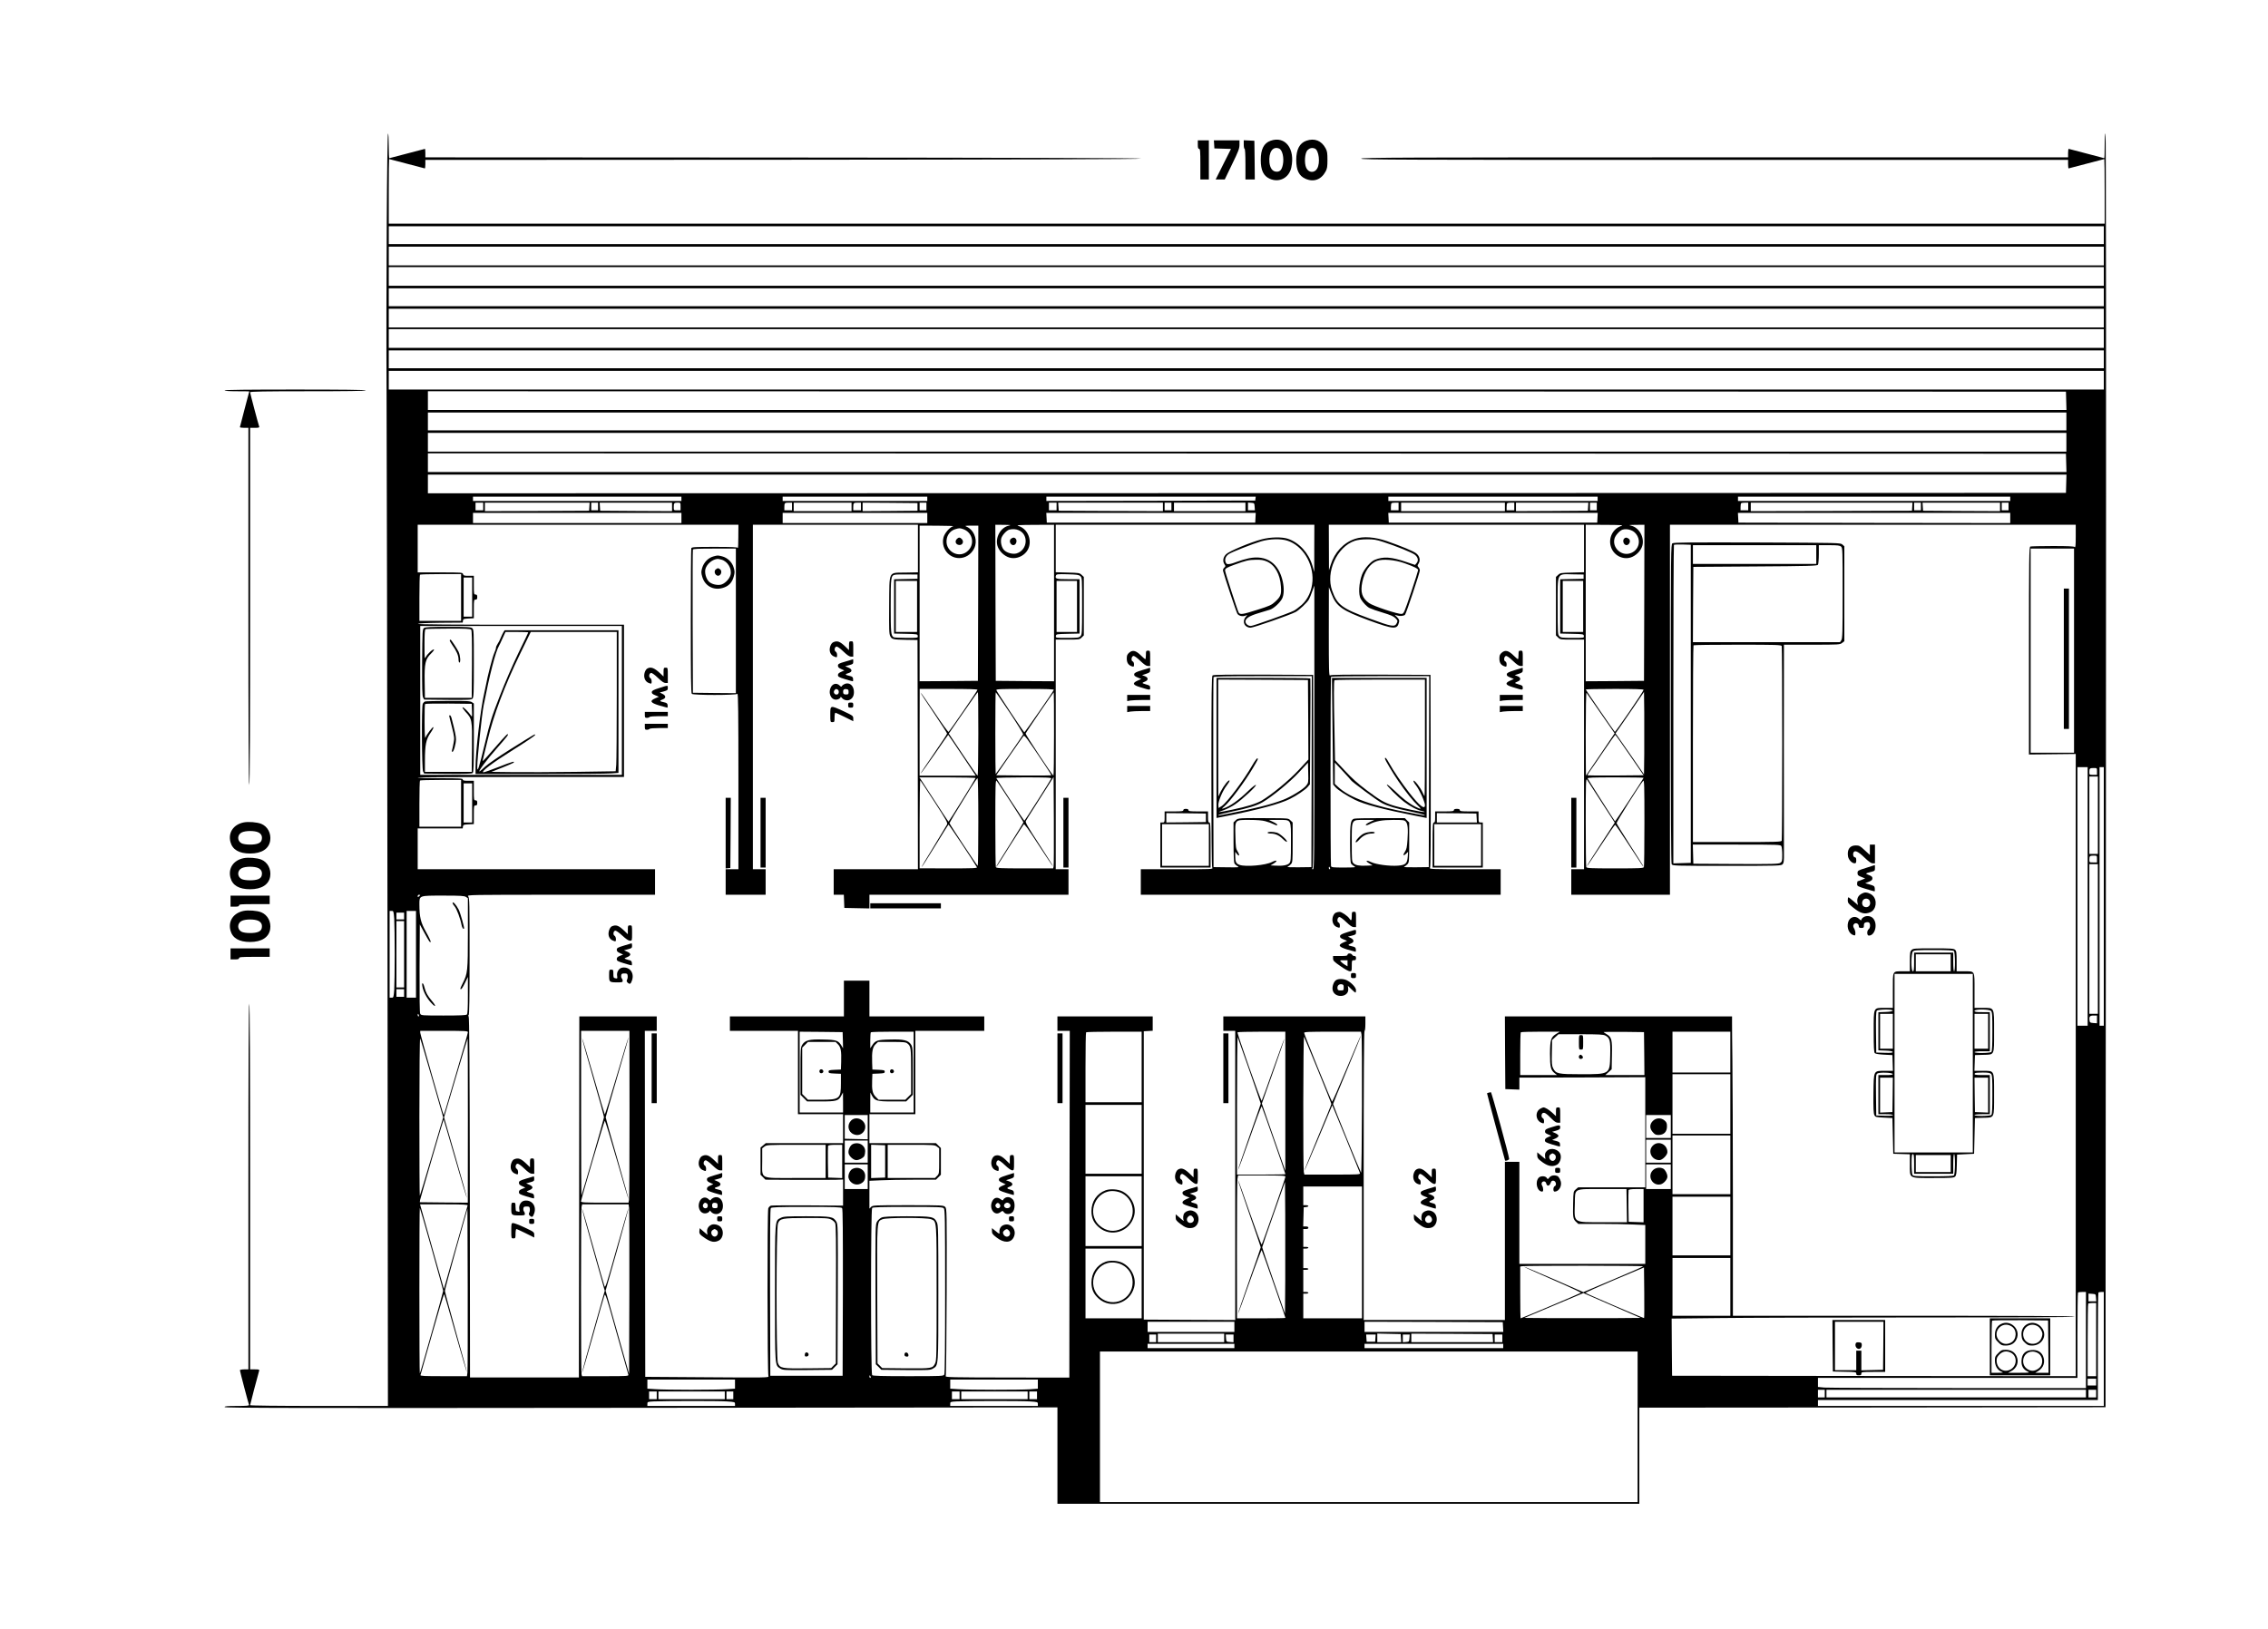 <?xml version="1.0" encoding="UTF-8" standalone="no"?> <svg xmlns="http://www.w3.org/2000/svg" version="1.0" width="2666pt" height="1915pt" viewBox="0 0 2666 1915" preserveAspectRatio="xMidYMid meet"><g transform="translate(0,1915) scale(0.1,-0.1)" fill="#000000" stroke="none"><path d="M4546 16518 c-4 -585 -5 -1493 -2 -2018 3 -525 8 -3413 11 -6417 l5 -5463 -810 0 c-489 0 -810 4 -810 9 0 8 86 335 106 404 5 15 -2 17 -50 17 l-56 0 0 2150 c0 1427 -3 2150 -10 2150 -7 0 -10 -723 -10 -2150 l0 -2150 -50 0 c-28 0 -50 -5 -50 -10 0 -11 98 -384 107 -407 4 -10 -28 -13 -141 -13 -115 0 -146 -3 -146 -13 0 -12 810 -13 4895 -9 l4895 5 0 -567 0 -566 3420 0 3420 0 0 565 0 565 2740 2 2740 3 5 7488 c3 4921 1 7487 -5 7487 -6 0 -10 -56 -10 -145 0 -80 -2 -145 -5 -145 -2 0 -96 25 -208 55 -112 30 -206 55 -210 55 -4 0 -7 -22 -7 -50 l0 -50 -4155 0 c-3687 0 -4155 -2 -4155 -15 0 -13 468 -15 4155 -15 l4155 0 0 -50 c0 -27 3 -50 6 -50 3 0 98 25 210 55 113 30 207 55 210 55 2 0 4 -171 4 -380 l0 -380 -10085 0 -10085 0 0 380 c0 209 2 380 4 380 3 0 97 -25 210 -55 112 -30 207 -55 210 -55 3 0 6 22 6 50 l0 50 4208 2 c2796 2 4207 6 4207 13 0 7 -1411 11 -4207 13 l-4208 2 0 50 c0 28 -2 50 -4 50 -3 0 -97 -25 -210 -55 -112 -30 -207 -55 -210 -55 -3 0 -6 65 -6 145 0 80 -4 145 -9 145 -5 0 -12 -465 -15 -1062z m20184 -133 l0 -105 -10080 0 -10080 0 0 105 0 105 10080 0 10080 0 0 -105z m0 -245 l0 -110 -10080 0 -10080 0 0 110 0 110 10080 0 10080 0 0 -110z m0 -240 l0 -110 -10080 0 -10080 0 0 110 0 110 10080 0 10080 0 0 -110z m0 -245 l0 -105 -10080 0 -10080 0 0 105 0 105 10080 0 10080 0 0 -105z m0 -245 l0 -110 -10080 0 -10080 0 0 110 0 110 10080 0 10080 0 0 -110z m0 -240 l0 -110 -10080 0 -10080 0 0 110 0 110 10080 0 10080 0 0 -110z m0 -245 l0 -105 -10080 0 -10080 0 0 105 0 105 10080 0 10080 0 0 -105z m0 -245 l0 -110 -10080 0 -10080 0 0 110 0 110 10080 0 10080 0 0 -110z m-442 -242 l3 -108 -9631 0 -9630 0 0 110 0 110 9628 -2 9627 -3 3 -107z m2 -243 l0 -105 -9630 0 -9630 0 0 105 0 105 9630 0 9630 0 0 -105z m0 -245 l0 -110 -9630 0 -9630 0 0 110 0 110 9630 0 9630 0 0 -110z m-2 -242 l3 -108 -9631 0 -9630 0 0 110 0 110 9628 -2 9627 -3 3 -107z m0 -245 l-3 -108 -9627 -3 -9628 -2 0 110 0 110 9630 0 9631 0 -3 -107z m-16278 -178 l0 -25 -1225 0 -1225 0 0 25 0 25 1225 0 1225 0 0 -25z m2890 0 l0 -25 -850 0 -850 0 0 25 0 25 850 0 850 0 0 -25z m3858 3 l-3 -23 -1227 -3 -1228 -2 0 25 0 25 1231 0 1230 0 -3 -22z m4022 -3 l0 -25 -1230 0 -1230 0 0 25 0 25 1230 0 1230 0 0 -25z m4850 0 l0 -25 -1600 0 -1600 0 0 25 0 25 1600 0 1600 0 0 -25z m-17950 -90 l0 -45 -45 0 -45 0 0 45 0 45 45 0 45 0 0 -45z m1248 -2 l-3 -48 -612 -3 -613 -2 0 50 0 50 616 0 615 0 -3 -47z m102 2 l0 -45 -40 0 -40 0 0 45 0 45 40 0 40 0 0 -45z m870 -5 l0 -50 -422 2 -423 3 -3 48 -3 47 425 0 426 0 0 -50z m100 5 l0 -45 -40 0 c-40 0 -40 0 -40 38 0 47 4 52 47 52 33 0 33 -1 33 -45z m1310 0 l0 -45 -45 0 -45 0 0 38 c0 48 4 52 52 52 l38 0 0 -45z m700 -5 l0 -50 -340 0 -340 0 0 50 0 50 340 0 340 0 0 -50z m110 5 l0 -45 -45 0 -45 0 0 38 c0 48 4 52 52 52 l38 0 0 -45z m665 -5 l0 -45 -322 -3 -323 -2 0 50 0 50 323 -2 322 -3 0 -45z m105 5 l0 -45 -40 0 -40 0 0 45 0 45 40 0 40 0 0 -45z m1530 0 l0 -45 -45 0 -45 0 0 45 0 45 45 0 45 0 0 -45z m1250 -5 l0 -50 -612 2 -613 3 -3 48 -3 47 615 0 616 0 0 -50z m100 5 l0 -45 -40 0 -40 0 0 45 0 45 40 0 40 0 0 -45z m870 -5 l0 -50 -420 0 -420 0 0 50 0 50 420 0 420 0 0 -50z m108 3 l3 -43 -40 0 -41 0 0 46 0 45 38 -3 c36 -3 37 -4 40 -45z m1692 2 l0 -45 -45 0 -45 0 0 38 c0 21 3 42 7 45 3 4 24 7 45 7 l38 0 0 -45z m1250 -5 l0 -50 -610 0 -610 0 0 50 0 50 610 0 610 0 0 -50z m110 5 l0 -45 -45 0 -45 0 0 38 c0 21 3 42 7 45 3 4 24 7 45 7 l38 0 0 -45z m868 -2 l-3 -48 -422 -3 -423 -2 0 50 0 50 426 0 425 0 -3 -47z m102 2 l0 -45 -40 0 -40 0 0 45 0 45 40 0 40 0 0 -45z m1780 0 l0 -45 -45 0 -45 0 0 38 c0 21 3 42 7 45 3 4 24 7 45 7 l38 0 0 -45z m1928 -2 l-3 -48 -947 -3 -948 -2 0 50 0 50 951 0 950 0 -3 -47z m102 2 l0 -45 -40 0 -40 0 0 45 0 45 40 0 40 0 0 -45z m930 -5 l0 -50 -452 2 -453 3 -3 48 -3 47 455 0 456 0 0 -50z m100 5 l0 -45 -40 0 -40 0 0 45 0 45 40 0 40 0 0 -45z m-15600 -135 l0 -60 -1225 0 -1225 0 0 60 0 60 1225 0 1225 0 0 -60z m2890 0 l0 -60 -850 0 -850 0 0 60 0 60 850 0 850 0 0 -60z m3858 3 l-3 -58 -1225 0 -1225 0 -3 58 -3 57 1231 0 1231 0 -3 -57z m4020 0 l-3 -58 -1225 0 -1225 0 -3 58 -3 57 1231 0 1231 0 -3 -57z m4852 -3 l0 -60 -1597 2 -1598 3 -3 58 -3 57 1601 0 1600 0 0 -60z m-14951 -222 c0 -79 -3 -137 -6 -130 -3 9 -68 12 -273 12 -235 0 -269 -2 -274 -16 -3 -9 -6 -395 -6 -858 0 -642 3 -845 12 -854 17 -17 519 -17 536 0 9 9 12 -218 12 -1025 l0 -1037 -75 0 -75 0 0 -150 0 -150 235 0 235 0 0 150 0 150 -75 0 -75 0 0 2025 0 2025 970 0 970 0 0 -279 0 -280 -145 -3 c-208 -4 -189 32 -193 -383 -2 -287 -1 -339 13 -365 19 -37 30 -40 190 -43 l130 -2 3 -1347 2 -1348 -495 0 -495 0 0 -150 0 -150 60 0 59 0 3 -77 3 -78 148 -3 147 -3 0 81 0 80 1170 0 1170 0 0 150 0 150 -75 0 -75 0 0 1350 0 1350 140 0 c136 0 142 1 165 25 l25 24 0 344 0 344 -26 24 c-24 23 -33 24 -165 27 l-139 4 0 279 0 279 1520 0 1520 0 -1 -277 0 -278 -22 75 c-45 150 -155 270 -287 315 -71 24 -207 21 -308 -6 -137 -36 -384 -140 -419 -175 -37 -36 -44 -84 -18 -121 13 -18 12 -22 -4 -37 -12 -11 -17 -25 -14 -39 12 -53 156 -484 168 -503 16 -25 59 -36 93 -23 l24 9 -21 -26 c-44 -56 -10 -124 60 -124 34 0 456 147 528 184 42 22 140 114 158 150 9 17 27 60 39 96 l24 65 0 -1667 c0 -1532 -1 -1668 -16 -1668 -13 0 -14 3 -5 14 8 10 10 316 9 1142 l-3 1129 -584 3 c-423 1 -588 -1 -597 -9 -12 -10 -14 -198 -14 -1126 0 -749 3 -1121 10 -1134 11 -19 3 -19 -415 -19 l-425 0 0 -150 0 -150 2115 0 2115 0 0 150 0 150 -421 0 c-354 0 -420 2 -410 14 8 10 10 316 9 1142 l-3 1129 -584 3 c-423 1 -588 -1 -597 -9 -12 -10 -14 71 -14 512 l1 524 31 -79 c57 -147 124 -194 439 -310 294 -107 333 -110 354 -23 6 23 2 34 -21 59 l-29 30 25 -8 c34 -11 81 -7 96 8 14 16 174 495 174 522 0 11 -7 27 -16 37 -14 16 -14 20 1 43 25 38 13 89 -29 121 -35 26 -166 81 -341 142 -143 50 -281 60 -378 27 -134 -45 -240 -159 -285 -305 l-20 -64 -1 268 -1 267 1500 0 1500 0 0 -279 0 -279 -139 -4 c-132 -3 -141 -4 -165 -27 l-26 -24 0 -344 0 -344 25 -24 c23 -24 29 -25 165 -25 l140 0 0 -1350 0 -1350 -75 0 -75 0 0 -150 0 -150 580 0 580 0 0 2175 0 2175 2385 0 2385 0 0 -137 c0 -107 -3 -134 -12 -125 -9 9 -80 12 -259 12 -136 0 -254 -3 -263 -6 -14 -6 -16 -123 -16 -1225 l0 -1220 275 3 275 3 0 -3658 0 -3657 -2372 2 -2373 3 -3 336 -2 336 542 6 c297 4 1364 7 2370 7 1212 0 1828 3 1828 10 0 7 -677 10 -2010 10 l-2010 0 0 1328 c-1 730 -3 1485 -6 1677 -2 193 -5 387 -4 433 l0 82 -1335 0 -1335 0 2 -427 3 -428 83 -3 82 -3 0 70 0 71 740 2 740 3 0 -647 0 -648 -395 0 -394 0 -28 -24 c-28 -24 -28 -25 -31 -166 -4 -163 -1 -183 35 -216 l26 -24 257 0 c141 0 318 -3 393 -7 l137 -6 0 -229 0 -228 -740 0 -740 0 0 600 0 600 -85 0 -85 0 0 -930 0 -930 -830 0 -830 0 0 1700 c0 1127 3 1700 10 1700 6 0 10 35 10 85 l0 85 -835 0 -835 0 0 -85 0 -85 70 0 70 0 0 -1700 0 -1700 -537 2 -538 3 0 1695 0 1695 53 3 52 3 0 85 0 84 -560 0 -560 0 0 -85 0 -85 73 0 72 0 -3 -2039 -2 -2038 -730 1 c-646 1 -729 3 -723 16 5 8 9 455 11 992 2 968 2 978 -18 998 -19 19 -33 20 -435 20 -402 0 -416 -1 -435 -20 l-20 -20 0 163 0 164 137 6 c75 4 251 7 390 7 l255 0 29 29 29 29 0 157 0 157 -29 29 -29 29 -391 0 -391 0 0 170 0 170 270 0 270 0 0 490 0 490 405 0 405 0 0 85 0 85 -675 0 -675 0 0 210 0 210 -150 0 -150 0 0 -210 0 -210 -670 0 -670 0 0 -85 0 -85 400 0 400 0 0 -490 0 -490 265 0 265 0 0 -170 0 -170 -454 0 -454 0 -31 -26 -31 -26 0 -160 0 -160 29 -29 29 -29 374 -2 c205 -1 410 0 456 1 l82 3 0 -153 0 -154 -412 3 c-227 1 -423 0 -434 -3 -12 -2 -27 -17 -33 -32 -13 -33 -11 -1947 2 -1975 8 -15 -41 -16 -720 -11 l-728 5 -3 2034 -2 2034 70 0 70 0 0 85 0 85 -455 0 -455 0 -2 -2122 -3 -2123 -640 0 -640 0 -2 2119 c-2 1554 -6 2121 -14 2127 -8 5 -8 8 0 13 8 5 11 203 11 693 0 625 -1 688 -17 705 -16 17 19 18 1090 18 l1107 0 0 150 0 150 -1395 0 -1395 0 0 240 0 240 264 0 265 0 3 23 c3 20 9 22 66 25 l62 3 0 109 c0 103 1 110 20 110 16 0 20 7 20 30 0 23 -4 30 -20 30 -19 0 -20 7 -20 115 l0 115 -65 0 c-51 0 -65 3 -65 15 0 13 -36 15 -265 15 -146 0 -265 3 -265 8 0 4 546 7 1212 7 l1213 0 0 895 0 895 -1213 0 c-803 0 -1211 3 -1209 10 2 6 102 11 265 13 l261 2 3 23 c3 20 10 22 66 25 l62 3 0 109 c0 103 1 110 20 110 16 0 20 7 20 30 0 23 -4 30 -20 30 -19 0 -20 7 -20 110 l0 110 -61 0 c-52 0 -62 3 -66 20 -5 19 -14 20 -269 20 l-264 0 0 280 0 280 1885 0 1885 0 -1 -142z m3174 130 c-93 -23 -156 -139 -128 -236 18 -61 77 -118 138 -137 63 -19 136 0 187 50 100 97 55 280 -78 321 -31 10 3 12 191 13 l227 1 0 -920 0 -920 -342 2 -343 3 -3 918 -2 917 97 -1 c88 -1 94 -2 56 -11z m7205 -2 c-97 -30 -154 -140 -123 -241 29 -101 135 -159 232 -130 61 19 120 76 138 137 28 97 -35 213 -128 236 -38 9 -32 10 56 11 l97 1 -2 -917 -3 -918 -342 -3 -343 -2 0 920 0 920 228 -1 c187 -1 221 -3 190 -13z m-7853 -3 c-40 -10 -103 -83 -115 -134 -35 -146 96 -274 238 -233 65 19 119 75 136 140 22 87 -22 186 -99 220 -28 12 -25 13 53 14 l82 0 -2 -912 -3 -913 -342 -3 -343 -2 0 915 0 915 208 -1 c114 -1 198 -3 187 -6z m116 -34 c105 -35 140 -162 67 -245 -105 -119 -296 -16 -257 140 13 51 50 90 99 104 47 14 52 14 91 1z m653 -13 c122 -51 105 -235 -25 -273 -43 -12 -110 5 -144 37 -31 29 -47 96 -35 141 11 38 63 94 95 102 39 9 76 7 109 -7z m7243 -28 c84 -81 52 -213 -59 -245 -106 -31 -210 73 -179 177 11 38 64 95 96 103 47 13 109 -3 142 -35z m-4084 -95 c178 -57 307 -265 295 -473 -7 -113 -53 -215 -126 -281 -32 -28 -73 -59 -92 -69 -63 -32 -480 -180 -507 -180 -32 0 -63 26 -63 52 0 37 45 66 151 98 57 17 119 36 138 42 43 14 117 81 142 130 22 43 25 120 8 200 -47 217 -191 316 -399 274 -42 -9 -103 -27 -136 -40 -32 -13 -75 -26 -94 -28 -30 -3 -35 1 -44 24 -12 34 3 70 39 94 37 24 281 120 379 149 101 30 232 33 309 8z m1124 -14 c150 -48 345 -127 375 -152 37 -30 44 -67 21 -96 l-19 -23 -105 35 c-175 60 -269 66 -370 24 -49 -20 -124 -108 -149 -174 -37 -98 -44 -234 -15 -284 26 -44 72 -92 104 -108 20 -10 90 -35 155 -54 90 -27 127 -43 149 -65 27 -28 28 -31 16 -58 -24 -49 -55 -44 -319 53 -325 119 -381 160 -441 329 -78 217 56 514 265 585 33 11 83 18 143 18 78 1 109 -4 190 -30z m-7607 -929 l0 -850 -252 2 -253 3 -3 835 c-1 459 0 841 3 848 3 9 64 12 255 12 l250 0 0 -850z m15730 -350 l0 -1200 -255 0 -255 0 0 1200 0 1200 255 0 255 0 0 -1200z m-9490 1049 c96 -41 158 -151 167 -295 7 -95 -3 -120 -70 -181 -39 -36 -65 -48 -205 -92 -176 -56 -206 -61 -222 -32 -15 28 -160 476 -160 494 0 22 21 35 112 68 134 49 169 57 251 58 59 1 90 -4 127 -20z m1620 -21 c114 -41 160 -64 160 -81 0 -7 -37 -125 -83 -262 -81 -241 -85 -250 -111 -253 -43 -5 -335 92 -384 128 -82 59 -103 128 -78 248 26 124 89 215 171 247 68 26 210 14 325 -27z m-11090 -403 l0 -275 -245 0 -245 0 0 268 c0 148 3 272 7 275 3 4 114 7 245 7 l238 0 0 -275z m5365 245 l0 -25 -137 -3 -138 -3 0 -319 0 -319 138 -3 c134 -3 137 -4 140 -25 3 -23 3 -23 -135 -23 -76 0 -143 4 -149 8 -31 20 -34 54 -34 369 0 343 2 356 53 366 12 3 76 4 142 3 l120 -1 0 -25z m1914 6 c21 -19 21 -26 21 -353 0 -320 -1 -334 -20 -353 -18 -18 -33 -20 -156 -20 -135 0 -135 0 -132 23 3 21 6 22 141 25 l137 3 0 319 0 320 -135 0 c-142 0 -157 5 -141 46 5 13 25 15 135 12 110 -3 132 -6 150 -22z m5916 -6 l0 -25 -137 -3 -138 -3 0 -319 0 -319 138 -3 c134 -3 137 -4 140 -25 3 -23 3 -23 -132 -23 -123 0 -138 2 -156 20 -19 19 -20 33 -20 353 0 409 -16 377 185 374 l120 -2 0 -25z m-13065 -240 l0 -230 -50 0 -50 0 0 230 0 230 50 0 50 0 0 -230z m5230 -110 l0 -300 -125 0 -125 0 0 300 0 300 125 0 125 0 0 -300z m1880 0 l0 -300 -120 0 -120 0 0 300 0 300 120 0 120 0 0 -300z m5950 0 l0 -300 -120 0 -120 0 0 300 0 300 120 0 120 0 0 -300z m-11300 -1105 l0 -875 -1185 0 -1185 0 0 875 0 875 1185 0 1185 0 0 -875z m8108 -837 l-3 -1123 -150 -2 c-87 -1 -142 1 -130 6 11 5 29 19 40 31 19 21 20 36 20 256 l0 234 -25 24 c-25 25 -28 25 -195 26 -417 3 -423 3 -450 -25 l-25 -24 0 -231 c0 -139 4 -239 10 -250 6 -11 23 -26 38 -35 25 -13 14 -14 -128 -12 l-155 2 -3 1110 c-1 611 0 1116 3 1123 3 9 129 12 580 12 l575 0 -2 -1122z m1380 0 l-3 -1123 -155 -2 c-90 -1 -147 1 -135 6 11 5 29 19 40 31 19 21 20 36 20 256 l0 234 -26 25 -25 26 -291 0 c-160 0 -298 -3 -307 -7 -40 -15 -46 -53 -46 -284 0 -132 4 -229 10 -240 6 -11 23 -26 38 -34 25 -14 16 -15 -119 -16 -125 0 -148 2 -153 16 -8 22 -8 2219 1 2227 3 4 264 7 580 7 l573 0 -2 -1122z m-5308 962 c0 -12 -327 -487 -340 -495 -5 -3 -80 100 -166 230 -87 129 -159 233 -162 231 -2 -3 67 -109 154 -237 86 -128 157 -238 157 -244 0 -7 -71 -114 -157 -239 -87 -125 -156 -229 -154 -231 2 -3 75 99 163 225 87 127 160 230 161 230 2 0 76 -108 164 -240 l160 -240 -330 0 -330 0 0 510 1 510 339 0 c228 0 340 -3 340 -10z m897 -2 c-8 -22 -339 -498 -346 -498 -8 1 -325 478 -329 496 -3 12 52 14 338 14 270 0 341 -3 337 -12z m6933 1 c0 -17 -331 -501 -338 -494 -14 14 -341 491 -342 498 0 4 153 7 340 7 237 0 340 -3 340 -11z m-7820 -519 c0 -269 -4 -490 -8 -490 -5 0 -83 111 -174 248 l-165 247 138 200 c196 282 198 285 204 285 3 0 5 -220 5 -490z m371 249 c88 -132 158 -247 156 -254 -7 -17 -318 -465 -323 -465 -2 0 -4 216 -4 480 0 264 2 480 5 480 3 0 77 -108 166 -241z m519 -249 c0 -269 -3 -490 -7 -490 -11 1 -328 481 -327 495 1 11 325 485 331 485 2 0 3 -220 3 -490z m6428 241 l162 -233 -167 -247 c-91 -135 -168 -248 -170 -250 -1 -2 -3 218 -3 489 0 278 4 490 9 485 4 -6 81 -115 169 -244z m510 -473 l-3 -243 -144 210 c-80 116 -155 224 -168 241 l-23 31 38 54 c21 30 97 140 168 244 l129 190 3 -242 c1 -134 1 -352 0 -485z m-7046 -131 c44 -65 78 -121 75 -123 -2 -2 -148 -3 -325 -2 l-321 3 153 223 c85 122 159 229 166 237 13 16 33 -11 252 -338z m6875 115 l163 -237 -327 -3 c-179 -1 -328 0 -331 2 -2 3 11 27 30 53 19 26 92 132 162 236 70 103 130 187 134 187 4 -1 80 -108 169 -238z m5383 -1662 l0 -1520 -60 0 -60 0 0 1520 0 1520 60 0 60 0 0 -1520z m190 0 l0 -1520 -25 0 -25 0 0 1520 0 1520 25 0 25 0 0 -1520z m-80 1470 l0 -40 -45 0 c-44 0 -45 0 -45 33 0 43 5 47 52 47 38 0 38 0 38 -40z m10 -515 l0 -455 -50 0 -50 0 0 455 0 455 50 0 50 0 0 -455z m-13192 437 c-8 -22 -313 -512 -318 -512 -4 1 -74 107 -323 491 l-19 29 332 0 c182 0 330 -4 328 -8z m889 -6 c-10 -24 -310 -496 -316 -496 -5 0 -321 481 -329 501 -2 5 143 9 323 9 272 0 326 -2 322 -14z m28 -1033 l-5 -23 -334 0 c-295 0 -335 2 -340 16 -3 9 -6 243 -6 522 0 434 2 504 14 492 20 -21 316 -478 316 -488 0 -5 -68 -115 -150 -246 -156 -247 -174 -276 -166 -276 2 0 73 109 156 243 84 133 158 247 164 254 8 9 52 -52 175 -242 91 -140 167 -253 169 -251 2 3 -71 119 -163 260 -138 212 -165 258 -156 274 5 10 45 75 89 143 43 68 114 180 158 249 l79 125 3 -515 c1 -283 0 -525 -3 -537z m6935 1042 c0 -9 -332 -516 -336 -512 -8 8 -316 492 -321 504 -4 11 54 13 326 13 182 0 331 -2 331 -5z m-7820 -520 c0 -283 -3 -515 -7 -515 -7 0 -322 477 -331 500 -2 6 59 109 250 418 38 61 74 112 79 112 5 0 9 -203 9 -515z m7324 236 l157 -243 -166 -255 c-92 -140 -165 -257 -162 -259 2 -2 75 107 163 242 87 134 164 245 169 246 6 1 80 -107 165 -240 144 -222 189 -289 162 -237 -6 12 -77 124 -158 250 -81 127 -149 237 -151 246 -4 14 276 460 313 499 12 12 14 -60 14 -492 0 -279 -3 -513 -6 -522 -5 -14 -45 -16 -339 -16 -294 0 -334 2 -339 16 -3 9 -6 248 -6 532 0 441 2 514 14 497 7 -11 84 -130 170 -264z m-13404 -16 l0 -275 -245 0 -245 0 0 268 c0 148 3 272 7 275 3 4 114 7 245 7 l238 0 0 -275z m5565 17 c137 -211 156 -246 148 -265 -6 -12 -77 -129 -157 -261 -81 -131 -146 -240 -143 -242 2 -2 73 109 157 246 84 138 156 252 159 255 5 3 291 -425 334 -501 7 -12 -41 -14 -332 -14 l-341 1 0 521 c0 287 4 518 8 513 5 -6 80 -119 167 -253z m-5435 -12 l0 -230 -50 0 -50 0 0 230 0 230 50 0 50 0 0 -230z m9323 -215 c32 -8 75 -24 97 -35 24 -12 41 -16 45 -10 4 6 -18 21 -47 35 l-53 25 111 0 c158 0 149 15 149 -265 0 -203 -2 -225 -19 -244 -21 -23 -76 -34 -161 -29 l-60 3 38 23 c52 33 36 46 -21 17 -75 -39 -308 -59 -381 -34 -40 14 -51 35 -51 101 l0 53 20 -25 c28 -37 36 -16 9 27 -22 35 -24 51 -27 185 -5 194 -10 188 166 188 81 0 149 -5 185 -15z m1229 -10 c-29 -14 -51 -29 -47 -35 4 -6 21 -2 45 10 71 36 148 50 281 50 112 0 128 -2 144 -20 23 -26 29 -86 20 -214 -6 -87 -11 -112 -30 -140 -28 -42 -21 -55 13 -24 l24 23 -4 -58 c-7 -81 -26 -98 -116 -105 -102 -7 -257 14 -315 42 -58 28 -74 15 -20 -16 l38 -23 -70 -3 c-88 -4 -131 4 -156 29 -18 18 -19 34 -19 242 0 282 -8 267 153 267 l112 0 -53 -25z m8548 -435 l0 -40 -45 0 c-44 0 -45 0 -45 33 0 43 5 47 52 47 38 0 38 0 38 -40z m10 -940 l0 -880 -50 0 -50 0 0 880 0 880 50 0 50 0 0 -880z m-9026 835 c3 -8 1 -15 -4 -15 -6 0 -10 7 -10 15 0 8 2 15 4 15 2 0 6 -7 10 -15z m-10694 -319 c0 -2 -7 -9 -15 -16 -12 -10 -15 -10 -15 4 0 9 7 16 15 16 8 0 15 -2 15 -4z m538 -22 l22 -15 0 -411 c0 -449 -3 -474 -61 -589 -32 -65 -33 -69 -19 -69 6 0 26 32 45 72 l35 72 0 -215 c0 -154 -3 -218 -12 -227 -9 -9 -84 -12 -275 -12 -250 0 -263 1 -273 20 -7 13 -9 191 -8 535 l3 516 50 -92 c59 -108 70 -125 78 -113 3 5 -21 57 -54 115 -64 115 -78 172 -79 326 0 106 -8 103 285 103 202 0 244 -3 263 -16z m-844 -256 c3 -50 6 -238 6 -418 0 -180 -3 -368 -6 -418 -7 -88 -8 -92 -30 -92 l-24 0 0 510 0 510 24 0 c22 0 23 -4 30 -92z m256 -418 l0 -510 -55 0 -55 0 0 510 0 510 55 0 55 0 0 -510z m-140 450 l0 -40 -45 0 -45 0 0 40 0 40 45 0 45 0 0 -40z m0 -450 l0 -390 -45 0 -45 0 0 390 0 390 45 0 45 0 0 -390z m0 -455 l0 -45 -45 0 -45 0 0 45 0 45 45 0 45 0 0 -45z m174 -260 c3 -8 1 -15 -4 -15 -6 0 -10 7 -10 15 0 8 2 15 4 15 2 0 6 -7 10 -15z m19726 -51 l0 -45 -42 3 c-39 3 -43 6 -46 31 -6 46 4 57 48 57 l40 0 0 -46z m-19150 -150 c0 -10 -54 -202 -121 -428 -155 -530 -161 -548 -164 -544 -8 8 -275 947 -275 966 l0 22 280 0 c253 0 280 -2 280 -16z m1900 -962 c0 -537 -2 -992 -6 -1010 l-6 -32 -279 0 c-247 0 -279 2 -279 16 0 21 270 937 279 946 4 5 67 -201 141 -457 73 -256 135 -463 137 -461 3 2 -57 216 -131 475 -75 259 -136 477 -136 484 0 7 61 219 135 472 75 252 134 462 133 467 -2 4 -64 -198 -138 -451 -74 -253 -138 -457 -141 -453 -3 4 -64 208 -134 455 -71 246 -130 445 -133 443 -2 -3 55 -208 127 -458 72 -249 131 -462 131 -474 0 -16 -248 -877 -265 -919 -2 -5 -4 428 -4 963 l0 972 284 0 284 0 1 -978z m2508 868 l2 -95 -19 32 c-37 60 -60 68 -214 71 -164 5 -213 -8 -247 -62 -19 -31 -20 -49 -20 -311 l0 -277 39 -39 39 -39 161 0 c184 0 208 7 240 68 l20 37 1 -117 0 -118 -255 0 -255 0 0 475 0 475 253 -2 252 -3 3 -95z m832 -375 l0 -475 -255 0 -255 0 0 118 1 117 17 -33 c35 -65 58 -72 241 -72 l163 0 39 39 39 39 0 278 c0 257 -2 281 -19 310 -32 53 -86 67 -248 62 -152 -3 -174 -11 -212 -71 l-21 -32 0 91 c0 50 3 94 7 97 3 4 118 7 255 7 l248 0 0 -475z m2680 60 l0 -415 -330 0 -330 0 0 408 c0 225 3 412 7 415 3 4 152 7 330 7 l323 0 0 -415z m1689 -402 l0 -818 -74 210 c-40 116 -102 293 -138 395 l-64 185 133 375 c73 206 132 379 131 384 -2 5 -60 -155 -131 -355 -70 -200 -131 -367 -135 -372 -8 -8 -291 794 -284 806 2 4 130 7 283 7 l279 0 0 -817z m895 786 c11 -56 6 -1646 -5 -1626 -15 25 -329 795 -329 806 0 5 75 188 166 406 91 218 164 399 162 401 -3 2 -78 -174 -169 -391 -90 -216 -167 -391 -171 -387 -11 11 -328 792 -328 808 0 12 49 14 334 14 l334 0 6 -31z m2292 7 c-65 -39 -75 -69 -76 -234 0 -157 9 -194 55 -230 l28 -22 -217 0 -216 0 0 248 c0 137 3 252 7 255 3 4 108 7 232 7 l226 0 -39 -24z m1032 -233 l2 -253 -230 0 -230 0 38 34 37 34 3 165 c4 187 -3 213 -64 249 -19 11 -34 22 -34 24 0 2 107 3 238 2 l237 -3 3 -252z m1012 17 l0 -240 -340 0 -340 0 0 240 0 240 340 0 340 0 0 -240z m-1470 195 c54 -28 62 -59 58 -230 -5 -227 -1 -225 -345 -225 -268 0 -293 5 -326 70 -15 30 -18 56 -15 183 l3 149 37 34 38 34 260 0 c214 0 266 -3 290 -15z m-4181 -417 c72 -207 131 -380 131 -384 0 -4 -61 -181 -136 -392 -74 -211 -134 -386 -131 -388 2 -2 64 167 138 376 73 209 136 376 140 372 6 -6 279 -787 279 -797 0 -3 -128 -5 -284 -5 l-285 0 0 818 c0 449 4 808 8 797 5 -11 67 -190 140 -397z m805 5 c86 -209 156 -387 156 -393 0 -7 -72 -185 -161 -397 -88 -212 -159 -387 -157 -389 2 -2 66 146 143 329 76 183 149 357 162 387 l24 55 160 -389 c87 -215 161 -398 165 -408 5 -17 -11 -18 -324 -18 l-329 0 -7 31 c-10 49 -7 1606 3 1589 5 -8 79 -187 165 -397z m-10415 -94 l131 -456 -135 -458 c-74 -252 -137 -460 -140 -463 -3 -3 -5 415 -5 929 0 524 4 927 9 919 5 -8 68 -220 140 -471z m421 -494 l-1 -965 -282 2 -282 3 3 25 c4 23 271 942 277 948 1 1 62 -207 136 -463 73 -256 135 -462 137 -457 1 5 -58 219 -133 477 l-135 468 137 464 c75 254 138 463 140 463 2 0 3 -434 3 -965z m4350 897 c34 -34 42 -80 38 -207 l-3 -90 -72 -3 c-64 -3 -73 -5 -73 -22 0 -17 9 -19 73 -22 l72 -3 0 -111 c0 -182 -14 -194 -235 -194 l-152 0 -34 34 -34 34 0 272 0 272 34 34 34 34 162 0 162 0 28 -28z m816 10 c42 -33 44 -51 44 -327 l0 -267 -34 -34 -34 -34 -157 0 -157 0 -33 33 c-38 38 -48 82 -43 197 l3 75 73 3 c63 3 72 5 72 22 0 17 -9 19 -72 22 l-73 3 -3 80 c-5 129 5 184 40 217 l30 28 162 0 c137 0 164 -3 182 -18z m9674 -712 l0 -350 -340 0 -340 0 0 350 0 350 340 0 340 0 0 -350z m-6920 -415 l0 -405 -330 0 -330 0 0 405 0 405 330 0 330 0 0 -405z m-3220 143 l0 -143 -135 3 -135 3 0 140 0 139 135 0 135 0 0 -142z m9440 7 l0 -135 -145 0 -145 0 0 135 0 135 145 0 145 0 0 -135z m700 -450 l0 -345 -340 0 -340 0 0 345 0 345 340 0 340 0 0 -345z m-700 160 l0 -135 -145 0 -145 0 0 135 0 135 145 0 145 0 0 -135z m-9440 -5 l0 -130 -135 0 -135 0 0 130 0 130 135 0 135 0 0 -130z m-495 -115 l0 -195 -349 0 c-436 0 -396 -20 -396 196 l0 153 26 20 c26 20 38 21 373 21 l346 0 0 -195z m195 0 l0 -196 -82 3 -83 3 -3 180 c-1 98 0 185 2 192 4 9 30 13 86 13 l80 0 0 -195z m505 0 l0 -190 -82 -3 -83 -3 0 196 0 196 83 -3 82 -3 0 -190z m609 174 l26 -20 0 -150 c0 -146 -1 -151 -25 -174 l-24 -25 -278 0 -278 0 0 195 0 195 276 0 c264 0 277 -1 303 -21z m-814 -354 l0 -145 -135 0 -135 0 0 145 0 145 135 0 135 0 0 -145z m9440 0 l0 -145 -145 0 -145 0 0 145 0 145 145 0 145 0 0 -145z m-4530 0 c0 -18 -269 -786 -279 -797 -4 -4 -67 165 -141 377 -73 212 -135 383 -137 381 -3 -2 57 -179 131 -393 75 -215 136 -394 136 -398 0 -5 -61 -182 -136 -393 -74 -211 -134 -386 -132 -388 3 -2 65 167 138 376 74 209 138 376 141 372 6 -6 279 -787 279 -797 0 -3 -128 -5 -284 -5 l-285 0 -1 799 c0 439 2 817 6 840 l7 41 278 0 c243 0 279 -2 279 -15z m-1690 -405 l0 -410 -330 0 -330 0 0 410 0 410 330 0 330 0 0 -410z m1688 -817 l-3 -388 -134 385 c-74 212 -134 390 -134 395 0 6 60 181 134 390 l134 380 3 -387 c1 -214 1 -562 0 -775z m902 332 l0 -775 -345 0 -345 0 0 145 0 145 30 0 c17 0 30 5 30 10 0 6 -13 10 -30 10 l-30 0 0 130 0 130 30 0 c17 0 30 5 30 10 0 6 -13 10 -30 10 l-30 0 0 115 0 115 30 0 c17 0 30 5 30 10 0 6 -13 10 -30 10 l-30 0 0 105 0 105 30 0 c20 0 30 5 30 15 0 10 -10 15 -30 15 l-31 0 3 113 3 112 28 3 c37 4 35 22 -3 22 l-30 0 0 110 0 110 345 0 345 0 0 -775z m3112 550 l3 -195 -281 0 c-359 0 -338 -14 -332 220 4 184 -22 170 329 170 l278 0 3 -195z m198 0 l0 -196 -87 3 -88 3 -3 180 c-1 98 0 185 2 192 4 9 30 13 91 13 l85 0 0 -195z m1020 -240 l0 -345 -340 0 -340 0 0 345 0 345 340 0 340 0 0 -345z m-14843 242 c-3 -7 -57 -199 -121 -427 -65 -228 -126 -446 -138 -485 l-20 -70 -134 475 c-74 261 -137 485 -140 498 l-6 22 282 0 c227 0 281 -3 277 -13z m1898 -29 c3 -24 4 -473 3 -998 l-3 -954 -138 489 -138 490 136 480 c74 264 134 484 132 488 -1 5 -63 -206 -137 -468 -126 -447 -135 -475 -145 -444 -7 19 -68 233 -136 476 -68 244 -125 439 -127 434 -2 -5 58 -225 132 -488 l135 -479 -135 -478 c-74 -263 -134 -482 -132 -487 2 -5 59 190 127 433 68 244 129 458 136 476 10 31 20 1 143 -440 73 -260 136 -481 138 -490 5 -17 -12 -18 -269 -18 l-275 0 -6 23 c-8 29 -8 1926 0 1966 l7 31 273 0 273 0 6 -42z m2504 -2 c8 -10 10 -277 9 -992 l-3 -979 -425 0 -425 0 -3 979 c-1 715 1 982 9 992 9 11 88 14 419 14 331 0 410 -3 419 -14z m1195 -2 c14 -14 16 -116 16 -975 0 -643 -3 -967 -10 -980 -10 -18 -26 -19 -423 -19 -308 0 -416 3 -425 12 -17 17 -17 1949 0 1966 9 9 116 12 419 12 357 0 410 -2 423 -16z m-6019 -480 c74 -263 135 -484 135 -490 0 -16 -268 -965 -275 -972 -3 -3 -5 435 -5 973 0 538 2 976 5 973 3 -3 66 -221 140 -484z m420 -1451 l-6 -43 -276 0 c-225 0 -274 2 -270 13 3 8 65 226 138 485 73 260 136 469 140 465 4 -5 65 -214 135 -466 71 -251 130 -453 132 -449 1 5 -56 217 -128 471 -71 254 -130 472 -130 484 0 12 59 234 132 493 l133 472 3 -942 c1 -517 0 -960 -3 -983z m7925 1047 l0 -410 -330 0 -330 0 0 410 0 410 330 0 330 0 0 -410z m6920 -40 l0 -340 -340 0 -340 0 0 340 0 340 340 0 340 0 0 -340z m-1024 242 c-3 -5 -162 -75 -355 -156 l-349 -148 -347 152 c-191 83 -349 149 -351 147 -3 -2 149 -71 336 -152 188 -81 337 -151 333 -155 -8 -8 -698 -300 -708 -300 -3 0 -5 137 -5 304 l0 305 23 4 c42 8 1428 7 1423 -1z m10 -609 c-4 -4 -675 285 -688 296 -4 4 149 72 340 153 l347 146 3 -296 c1 -162 1 -297 -2 -299z m5194 -258 l0 -565 -1498 0 c-825 0 -1533 3 -1575 6 l-77 7 0 53 0 54 1525 0 1525 0 0 498 c0 274 3 502 7 505 3 4 26 7 50 7 l43 0 0 -565z m210 -105 l0 -670 -1680 0 -1680 0 0 35 0 35 1645 0 1645 0 0 628 c0 346 3 632 7 635 3 4 19 7 35 7 l28 0 0 -670z m-5565 417 l120 -52 -343 -3 c-188 -1 -495 -1 -683 0 l-341 3 347 146 348 146 216 -94 c119 -52 270 -118 336 -146z m5473 186 l3 -43 -45 0 -46 0 0 46 0 45 43 -3 c42 -3 42 -3 45 -45z m2 -493 l0 -430 -50 0 -50 0 0 423 c0 233 3 427 7 430 3 4 26 7 50 7 l43 0 0 -430z m-10130 150 l0 -60 -510 0 -510 0 0 60 0 60 510 0 510 0 0 -60z m3158 -2 l3 -58 -816 0 -815 0 0 60 0 60 813 -2 812 -3 3 -57z m-3278 -128 l0 -50 -390 0 -390 0 0 50 0 50 390 0 390 0 0 -50z m2078 -2 l3 -48 -140 0 -141 0 0 50 0 51 138 -3 137 -3 3 -47z m1080 0 l3 -48 -480 0 -481 0 0 50 0 50 478 -2 477 -3 3 -47z m-3958 -3 l0 -45 -40 0 -40 0 0 45 0 45 40 0 40 0 0 -45z m910 -1 l0 -45 -42 3 c-43 3 -43 3 -46 46 l-3 42 45 0 46 0 0 -46z m1668 4 l-3 -43 -50 0 -50 0 -3 43 -3 42 56 0 56 0 -3 -42z m400 0 c-3 -42 -4 -43 -40 -46 l-38 -3 0 45 0 46 41 0 40 0 -3 -42z m1092 -3 l0 -45 -45 0 -45 0 0 45 0 45 45 0 45 0 0 -45z m-3150 -90 l0 -25 -510 0 -510 0 0 25 0 25 510 0 510 0 0 -25z m3160 0 l0 -25 -815 0 -815 0 0 25 0 25 815 0 815 0 0 -25z m1580 -950 l0 -885 -3160 0 -3160 0 0 885 0 885 3160 0 3160 0 0 -885z m-9016 590 c3 -8 1 -15 -4 -15 -6 0 -10 7 -10 15 0 8 2 15 4 15 2 0 6 -7 10 -15z m14406 -65 l0 -40 -50 0 -50 0 0 40 0 40 50 0 50 0 0 -40z m-16000 -23 l0 -54 -97 -6 c-54 -4 -242 -7 -418 -7 -176 0 -364 3 -417 7 l-98 6 0 54 0 53 515 0 515 0 0 -53z m3560 -1 l0 -53 -92 -7 c-118 -8 -714 -8 -840 1 l-98 6 0 54 0 53 515 0 515 0 0 -54z m9250 -111 l0 -45 -40 0 -40 0 0 45 0 45 40 0 40 0 0 -45z m3070 0 l0 -45 -1525 0 -1525 0 0 45 0 45 1525 0 1525 0 0 -45z m120 0 l0 -45 -45 0 -45 0 0 45 0 45 45 0 45 0 0 -45z m-16920 -20 l0 -45 -45 0 -45 0 0 45 0 45 45 0 45 0 0 -45z m800 0 l0 -45 -390 0 -390 0 0 45 0 45 390 0 390 0 0 -45z m100 0 l0 -45 -40 0 -40 0 0 45 0 45 40 0 40 0 0 -45z m2660 0 l0 -45 -45 0 -45 0 0 45 0 45 45 0 45 0 0 -45z m800 0 l0 -45 -390 0 -390 0 0 45 0 45 390 0 390 0 0 -45z m110 0 l0 -45 -45 0 -45 0 0 45 0 45 45 0 45 0 0 -45z m-3647 -72 c93 -6 97 -7 97 -30 l0 -23 -515 0 -515 0 0 25 c0 23 3 24 73 28 139 6 763 7 860 0z m3560 0 c93 -6 97 -7 97 -30 l0 -23 -515 0 -515 0 0 25 c0 23 3 24 73 28 139 6 763 7 860 0z"></path><path d="M19659 12762 c-18 -13 -19 -70 -19 -1883 0 -1270 3 -1877 10 -1890 10 -18 28 -19 649 -19 616 0 639 1 655 19 15 16 17 38 16 133 -1 62 -1 638 -1 1281 l1 1167 329 0 c317 0 329 1 355 21 l26 20 0 558 0 558 -22 20 c-23 21 -24 21 -1002 25 -794 2 -982 1 -997 -10z m216 -1887 l0 -1870 -102 -3 -103 -3 0 1869 c0 1028 3 1872 7 1876 4 4 50 5 103 4 l95 -3 0 -1870z m1475 1755 l0 -110 -725 0 -725 0 0 110 0 110 725 0 725 0 0 -110z m292 93 c17 -15 18 -45 18 -547 0 -465 -2 -534 -16 -554 l-15 -22 -865 0 -864 0 2 443 3 442 728 5 c632 4 729 7 737 20 5 8 10 63 10 123 l0 107 122 0 c99 0 125 -3 140 -17z m-698 -1169 c3 -9 6 -523 6 -1144 0 -621 -3 -1135 -6 -1144 -5 -14 -61 -16 -525 -16 l-519 0 0 1153 c0 635 3 1157 7 1160 3 4 237 7 519 7 457 0 513 -2 518 -16z m-4 -2353 c5 -11 10 -56 10 -100 0 -73 -2 -82 -23 -96 -21 -13 -88 -15 -523 -13 l-499 3 -3 113 -3 112 515 0 c499 0 516 -1 526 -19z"></path><path d="M9793 11598 c-27 -13 -47 -68 -38 -107 7 -32 29 -55 63 -65 19 -7 22 -4 22 23 0 17 -7 34 -16 39 -21 12 -15 56 9 60 10 2 42 -20 80 -57 46 -44 71 -61 90 -61 l27 0 0 90 c0 89 0 90 -25 90 -23 0 -25 -3 -25 -52 l0 -52 -42 41 c-66 63 -97 74 -145 51z"></path><path d="M13274 11477 c-24 -21 -29 -33 -29 -71 0 -49 20 -78 63 -91 19 -6 22 -3 22 23 0 18 -6 32 -16 36 -21 8 -15 60 9 64 10 2 42 -20 80 -57 46 -44 71 -61 90 -61 l27 0 0 90 c0 89 0 90 -25 90 -23 0 -25 -3 -25 -50 0 -27 -3 -50 -7 -50 -4 0 -28 20 -53 45 -58 57 -96 66 -136 32z"></path><path d="M17654 11477 c-24 -21 -29 -33 -29 -71 0 -49 20 -78 63 -91 19 -6 22 -3 22 23 0 18 -6 32 -16 36 -21 8 -15 60 9 64 10 2 42 -20 80 -57 46 -44 71 -61 90 -61 l27 0 0 90 c0 89 0 90 -25 90 -23 0 -25 -3 -25 -50 0 -27 -3 -50 -7 -50 -4 0 -28 20 -53 45 -58 57 -96 66 -136 32z"></path><path d="M9938 11372 c-78 -22 -88 -28 -88 -49 0 -17 10 -27 38 -39 l37 -17 -37 -16 c-28 -12 -38 -22 -38 -38 0 -19 12 -26 83 -48 46 -14 86 -25 91 -25 4 0 6 12 4 28 -3 23 -9 28 -45 36 -51 11 -54 20 -10 32 48 14 48 45 0 65 l-38 16 48 13 c42 11 47 15 47 41 0 16 -1 28 -2 28 -2 -1 -42 -13 -90 -27z"></path><path d="M7609 11290 c-25 -15 -42 -65 -35 -103 7 -37 28 -61 64 -71 19 -7 22 -4 22 23 0 17 -7 34 -16 39 -21 12 -15 56 9 60 10 2 42 -20 80 -57 46 -44 71 -61 90 -61 l27 0 0 90 c0 89 0 90 -25 90 -23 0 -25 -3 -25 -52 l0 -52 -37 35 c-71 67 -113 83 -154 59z"></path><path d="M13425 11271 c-71 -22 -91 -32 -93 -48 -2 -16 7 -24 40 -38 l43 -18 -42 -19 c-66 -29 -58 -51 25 -76 123 -38 122 -38 122 -8 0 22 -6 28 -45 38 -25 7 -45 15 -45 18 0 3 14 11 30 17 41 16 40 47 -2 63 l-33 12 48 16 c41 14 47 19 47 44 0 15 -1 28 -2 27 -2 0 -43 -13 -93 -28z"></path><path d="M17805 11271 c-71 -22 -91 -32 -93 -48 -2 -16 7 -24 40 -38 l43 -18 -42 -19 c-66 -29 -58 -51 25 -76 123 -38 122 -38 122 -8 0 22 -6 28 -45 38 -25 7 -45 15 -45 18 0 3 14 11 30 17 41 16 40 47 -2 63 l-33 12 48 16 c41 14 47 19 47 44 0 15 -1 28 -2 27 -2 0 -43 -13 -93 -28z"></path><path d="M9930 11109 c-14 -6 -28 -16 -33 -24 -6 -12 -11 -11 -27 5 -38 38 -92 21 -110 -36 -26 -79 27 -150 93 -125 15 6 27 16 27 23 1 8 5 7 14 -4 21 -29 64 -40 94 -26 37 18 54 55 49 107 -7 65 -54 101 -107 80z m-86 -65 c21 -8 21 -50 0 -58 -32 -12 -57 27 -32 52 14 14 12 14 32 6z m131 -29 c0 -27 -3 -30 -30 -30 -21 0 -31 5 -33 18 -6 33 6 49 35 45 24 -3 28 -8 28 -33z"></path><path d="M7750 11061 c-67 -21 -86 -31 -88 -47 -2 -16 7 -25 40 -38 l43 -18 -42 -18 c-70 -31 -59 -52 45 -84 48 -14 91 -26 95 -26 5 0 7 12 5 28 -3 23 -9 28 -45 36 -51 10 -54 18 -13 33 41 15 39 45 -2 65 l-33 16 48 13 c42 12 47 16 47 41 0 33 6 33 -100 -1z"></path><path d="M13250 10944 l0 -37 38 7 c20 3 81 6 135 6 l97 0 0 30 0 30 -135 0 -135 0 0 -36z"></path><path d="M17630 10944 l0 -37 38 7 c20 3 81 6 135 6 l97 0 0 30 0 30 -135 0 -135 0 0 -36z"></path><path d="M9970 10860 c0 -27 3 -30 30 -30 27 0 30 3 30 30 0 27 -3 30 -30 30 -27 0 -30 -3 -30 -30z"></path><path d="M13250 10814 l0 -37 38 7 c20 3 81 6 135 6 l97 0 0 30 0 30 -135 0 -135 0 0 -36z"></path><path d="M17630 10814 l0 -37 38 7 c20 3 81 6 135 6 l97 0 0 30 0 30 -135 0 -135 0 0 -36z"></path><path d="M9760 10750 c0 -89 0 -90 25 -90 24 0 25 3 25 55 0 31 5 55 10 55 6 0 55 -23 110 -50 l100 -50 0 32 c-1 32 -4 34 -114 86 -158 72 -156 73 -156 -38z"></path><path d="M7580 10745 c0 -30 3 -35 24 -35 14 0 28 5 31 10 3 6 52 10 111 10 l104 0 0 25 0 25 -135 0 -135 0 0 -35z"></path><path d="M7580 10605 c0 -30 3 -35 24 -35 14 0 28 5 31 10 3 6 52 10 111 10 l104 0 0 25 0 25 -135 0 -135 0 0 -35z"></path><path d="M8530 9354 l0 -415 28 3 27 3 3 413 2 412 -30 0 -30 0 0 -416z"></path><path d="M8940 9360 l0 -410 30 0 30 0 0 410 0 410 -30 0 -30 0 0 -410z"></path><path d="M12500 9360 l0 -410 30 0 30 0 0 410 0 410 -30 0 -30 0 0 -410z"></path><path d="M18470 9360 l0 -410 30 0 30 0 0 410 0 410 -30 0 -30 0 0 -410z"></path><path d="M13910 9625 c0 -12 -19 -15 -110 -15 l-110 0 0 -65 c0 -63 -1 -65 -25 -65 l-25 0 0 -265 0 -265 295 0 295 0 0 265 c0 229 -2 265 -15 265 -12 0 -15 14 -15 65 l0 65 -115 0 c-96 0 -115 3 -115 15 0 10 -10 15 -30 15 -20 0 -30 -5 -30 -15z m265 -90 l0 -50 -232 -3 -233 -2 0 55 0 55 233 -2 232 -3 0 -50z m35 -320 l0 -245 -275 0 -275 0 0 245 0 245 275 0 275 0 0 -245z"></path><path d="M17090 9625 c0 -12 -19 -15 -110 -15 l-110 0 0 -65 c0 -51 -3 -65 -15 -65 -13 0 -15 -36 -15 -265 l0 -265 295 0 295 0 0 265 0 265 -25 0 c-24 0 -25 2 -25 65 l0 65 -110 0 c-91 0 -110 3 -110 15 0 10 -11 15 -35 15 -24 0 -35 -5 -35 -15z m268 -92 l3 -53 -235 0 -236 0 0 55 0 55 233 -2 232 -3 3 -52z m52 -318 l0 -245 -275 0 -275 0 0 245 0 245 275 0 275 0 0 -245z"></path><path d="M21980 9159 l0 -61 -61 56 c-54 51 -64 56 -105 56 -70 0 -103 -47 -91 -128 7 -41 46 -82 78 -82 15 0 19 7 19 35 0 23 -5 35 -14 35 -17 0 -28 27 -21 51 13 39 54 22 129 -51 53 -51 80 -70 99 -70 l27 0 0 110 0 110 -30 0 -30 0 0 -61z"></path><path d="M21935 8946 c-96 -30 -100 -33 -100 -60 0 -24 6 -31 45 -46 l45 -18 -39 -16 c-21 -9 -42 -16 -47 -16 -5 0 -9 -13 -9 -30 0 -28 3 -30 99 -60 54 -16 101 -30 105 -30 4 0 6 14 4 32 -3 30 -7 33 -58 48 l-55 16 43 17 c32 13 42 22 42 40 0 18 -9 26 -42 39 -46 17 -44 19 30 38 39 10 42 13 42 45 0 19 -1 35 -2 34 -2 0 -48 -15 -103 -33z"></path><path d="M21910 8654 c-61 -21 -87 -60 -76 -115 l6 -30 -52 45 c-29 25 -56 46 -60 46 -5 0 -8 -16 -8 -34 0 -30 8 -41 58 -82 91 -74 139 -88 208 -59 69 29 85 140 27 196 -28 27 -75 42 -103 33z m69 -98 c18 -47 -21 -87 -65 -67 -36 16 -32 81 6 93 25 8 51 -3 59 -26z"></path><path d="M10230 8500 l0 -30 415 0 415 0 0 30 0 30 -415 0 -415 0 0 -30z"></path><path d="M15704 8420 c-28 -11 -48 -62 -40 -103 7 -37 28 -61 64 -71 19 -7 22 -4 22 22 0 18 -6 32 -16 36 -21 8 -15 60 9 64 10 2 42 -20 80 -57 46 -44 71 -61 90 -61 l27 0 0 90 c0 89 0 90 -25 90 -23 0 -25 -3 -25 -50 0 -54 -8 -62 -28 -30 -18 30 -92 80 -116 79 -12 0 -30 -4 -42 -9z"></path><path d="M21902 8364 c-12 -8 -22 -21 -22 -29 0 -9 -9 -6 -25 10 -45 46 -115 24 -131 -40 -17 -67 12 -134 64 -150 19 -6 22 -3 22 25 0 17 -7 41 -15 54 -9 13 -13 30 -9 39 14 37 64 26 64 -14 0 -14 7 -19 30 -19 27 0 30 3 30 30 0 23 5 31 26 36 14 4 30 2 36 -4 16 -16 13 -64 -6 -77 -23 -17 -22 -75 2 -75 76 0 109 144 47 206 -28 28 -79 32 -113 8z"></path><path d="M7194 8260 c-27 -11 -48 -70 -39 -109 7 -32 29 -55 63 -65 19 -7 22 -4 22 23 0 17 -7 34 -16 39 -21 11 -15 56 8 60 10 2 44 -22 82 -57 44 -41 74 -61 91 -61 25 0 25 0 25 90 0 89 0 90 -25 90 -23 0 -25 -3 -25 -52 l0 -52 -42 41 c-65 62 -95 73 -144 53z"></path><path d="M15840 8191 c-67 -21 -86 -31 -88 -47 -2 -16 7 -25 40 -38 l43 -18 -42 -18 c-70 -31 -59 -52 45 -84 48 -14 91 -26 95 -26 5 0 7 12 5 28 -3 23 -9 28 -45 36 -51 10 -54 18 -13 33 41 15 39 45 -2 65 l-33 16 48 12 c42 11 47 15 47 41 0 34 7 34 -100 0z"></path><path d="M7333 8032 c-73 -22 -83 -28 -83 -49 0 -17 10 -27 38 -39 l37 -17 -37 -15 c-29 -11 -38 -20 -38 -38 0 -21 10 -26 83 -49 46 -14 86 -25 91 -25 4 0 6 12 4 27 -2 18 -10 29 -23 32 -11 2 -31 8 -45 13 -25 10 -25 10 13 25 48 20 48 43 -1 64 l-37 16 48 13 c42 11 47 15 47 41 0 16 -3 29 -7 28 -5 -1 -45 -13 -90 -27z"></path><path d="M22470 7980 c-18 -18 -20 -33 -20 -135 l0 -115 -81 0 c-127 0 -119 14 -119 -225 l0 -205 -93 0 c-139 0 -132 14 -132 -281 0 -181 3 -241 13 -251 8 -8 50 -15 110 -18 l97 -5 3 -92 3 -93 -90 0 c-141 0 -135 11 -139 -267 -2 -171 1 -234 11 -253 12 -24 18 -25 112 -30 l100 -5 5 -210 5 -210 98 -3 97 -3 0 -119 c0 -171 -19 -160 278 -160 217 0 240 2 255 18 13 14 17 44 19 137 l3 120 100 5 100 5 5 210 5 210 95 3 c138 4 130 -14 130 274 0 293 7 278 -135 278 l-96 0 3 93 3 92 95 3 c138 4 130 -14 130 274 0 293 7 278 -135 278 l-95 0 0 205 c0 240 8 225 -124 225 l-86 0 0 118 c0 103 -3 121 -18 135 -16 15 -49 17 -255 17 -224 0 -238 -1 -257 -20z m498 -12 c15 -15 17 -238 2 -238 -6 0 -10 43 -10 110 l0 110 -230 0 -230 0 0 -110 c0 -91 -3 -110 -15 -110 -23 0 -22 212 1 234 13 14 49 16 243 16 163 0 230 -3 239 -12z m-38 -138 l0 -100 -205 0 -205 0 0 100 0 100 205 0 205 0 0 -100z m260 -1180 l0 -1050 -460 0 -460 0 0 1050 0 1050 460 0 460 0 0 -1050z m-942 618 c-3 -9 -32 -14 -86 -16 l-82 -3 0 -224 0 -224 82 -3 c55 -2 83 -7 86 -16 3 -10 -18 -12 -95 -10 l-98 3 -3 239 c-2 167 1 243 9 252 16 19 193 20 187 2z m1156 -4 c14 -13 16 -49 16 -243 0 -163 -3 -230 -12 -239 -15 -15 -198 -17 -198 -2 0 6 37 10 90 10 l90 0 0 230 0 230 -90 0 c-73 0 -90 3 -90 15 0 22 172 22 194 -1z m-1154 -239 l0 -205 -75 0 -75 0 0 205 0 205 75 0 75 0 0 -205z m1120 0 l0 -205 -80 0 -80 0 0 205 0 205 80 0 80 0 0 -205z m-1122 -502 c3 -10 -18 -13 -82 -13 l-86 0 0 -230 0 -230 85 0 c52 0 85 -4 85 -10 0 -7 -35 -10 -97 -8 l-98 3 -3 240 c-2 219 -1 241 15 253 24 17 175 12 181 -5z m1156 1 c14 -13 16 -49 16 -243 0 -163 -3 -230 -12 -239 -15 -15 -198 -17 -198 -2 0 6 37 10 90 10 l90 0 0 230 0 230 -90 0 c-83 0 -101 5 -83 23 3 4 44 7 89 7 62 0 87 -4 98 -16z m-1156 -246 l-3 -203 -72 -3 -73 -3 0 206 0 205 75 0 75 0 -2 -202z m1122 -3 l0 -206 -77 3 -78 3 -3 203 -2 202 80 0 80 0 0 -205z m-870 -810 l0 -115 230 0 230 0 0 115 c0 70 4 115 10 115 15 0 13 -233 -2 -248 -9 -9 -77 -12 -245 -12 -219 0 -233 1 -243 19 -5 11 -10 69 -10 130 0 92 3 111 15 111 12 0 15 -19 15 -115z m430 5 l0 -100 -205 0 -205 0 0 100 0 100 205 0 205 0 0 -100z"></path><path d="M15840 7925 c0 -12 -16 -15 -85 -15 l-85 0 0 -29 c0 -26 11 -38 87 -90 47 -34 97 -61 110 -61 22 0 23 4 23 65 0 63 1 65 25 65 20 0 25 5 25 25 0 18 -5 25 -20 25 -11 0 -23 7 -26 15 -4 8 -17 15 -30 15 -15 0 -24 -6 -24 -15z m0 -101 l0 -35 -31 18 c-17 10 -37 26 -46 36 -15 16 -13 17 30 17 l47 0 0 -36z"></path><path d="M7313 7773 c-38 -7 -66 -52 -59 -94 5 -34 4 -36 -19 -31 -23 4 -25 9 -25 53 0 46 -2 49 -25 49 -24 0 -25 -2 -25 -69 0 -79 2 -81 103 -81 48 0 57 3 57 18 0 10 -5 23 -11 29 -6 6 -9 21 -7 34 2 20 9 24 38 24 31 0 35 -3 38 -27 2 -15 -1 -36 -7 -46 -8 -15 -6 -23 9 -37 24 -21 35 -14 50 31 29 87 -31 162 -117 147z"></path><path d="M15880 7680 c0 -27 3 -30 30 -30 27 0 30 3 30 30 0 27 -3 30 -30 30 -27 0 -30 -3 -30 -30z"></path><path d="M15703 7625 c-27 -19 -46 -77 -38 -115 22 -102 195 -88 183 16 l-4 34 41 -40 c22 -22 44 -40 48 -40 4 0 7 13 7 28 0 31 -53 89 -107 116 -40 20 -102 21 -130 1z m92 -85 c0 -33 -2 -35 -35 -35 -29 0 -36 4 -38 23 -5 32 16 54 47 50 22 -3 26 -8 26 -38z"></path><path d="M7660 6590 l0 -410 30 0 30 0 0 410 0 410 -30 0 -30 0 0 -410z"></path><path d="M12430 6590 l0 -410 30 0 30 0 0 410 0 410 -30 0 -30 0 0 -410z"></path><path d="M14380 6590 l0 -410 30 0 30 0 0 410 0 410 -30 0 -30 0 0 -410z"></path><path d="M17498 6303 c-10 -2 -18 -6 -18 -8 0 -9 209 -787 212 -790 8 -8 48 8 48 19 0 32 -206 786 -215 785 -5 -1 -18 -3 -27 -6z"></path><path d="M18110 6117 c-72 -36 -60 -148 18 -171 19 -7 22 -4 22 22 0 17 -6 32 -15 36 -20 7 -19 52 1 60 21 8 41 -4 99 -63 36 -37 57 -51 77 -51 l28 0 0 90 c0 89 0 90 -25 90 -23 0 -25 -3 -25 -51 l0 -52 -45 42 c-40 36 -82 61 -103 61 -4 0 -18 -6 -32 -13z"></path><path d="M18235 5896 c-57 -17 -71 -26 -73 -44 -3 -18 4 -26 35 -39 l38 -16 -37 -16 c-28 -12 -38 -22 -38 -38 0 -19 12 -26 83 -48 46 -14 86 -25 91 -25 4 0 6 12 4 27 -3 23 -10 29 -48 39 l-45 11 38 17 c20 9 37 23 37 32 0 8 -17 22 -37 31 l-38 16 48 14 c39 12 47 18 47 39 0 30 -11 30 -105 0z"></path><path d="M18181 5616 c-18 -19 -22 -33 -19 -60 l4 -34 -48 40 -48 40 0 -34 c0 -28 7 -41 38 -65 79 -63 135 -77 192 -48 33 17 55 71 45 115 -15 68 -117 96 -164 46z m93 -39 c22 -16 18 -55 -6 -71 -40 -24 -80 44 -42 71 10 7 21 13 24 13 3 0 14 -6 24 -13z"></path><path d="M8253 5558 c-27 -13 -47 -68 -38 -107 7 -32 29 -55 63 -65 19 -7 22 -4 22 23 0 17 -7 34 -16 39 -21 12 -15 56 9 60 10 2 42 -20 80 -57 46 -44 71 -61 90 -61 l27 0 0 90 c0 89 0 90 -25 90 -23 0 -25 -3 -25 -52 l0 -52 -42 41 c-66 63 -97 74 -145 51z"></path><path d="M11694 5561 c-28 -12 -48 -63 -40 -104 7 -37 28 -61 64 -71 19 -7 22 -4 22 22 0 18 -6 32 -16 36 -21 8 -15 60 9 64 10 2 42 -20 80 -57 38 -36 72 -61 85 -61 21 0 22 4 22 90 0 89 0 90 -25 90 -23 0 -25 -3 -25 -52 l0 -52 -48 47 c-49 48 -90 64 -128 48z"></path><path d="M6044 5520 c-27 -11 -48 -70 -39 -109 7 -32 29 -55 63 -65 19 -7 22 -4 22 23 0 17 -7 34 -16 39 -21 12 -15 56 9 60 10 2 42 -20 80 -57 46 -44 71 -61 90 -61 l27 0 0 90 c0 89 0 90 -25 90 -23 0 -25 -3 -25 -52 l0 -52 -42 41 c-65 62 -95 73 -144 53z"></path><path d="M18280 5390 c0 -27 3 -30 30 -30 27 0 30 3 30 30 0 27 -3 30 -30 30 -27 0 -30 -3 -30 -30z"></path><path d="M13849 5400 c-25 -15 -42 -65 -35 -103 7 -37 28 -61 64 -71 19 -7 22 -4 22 22 0 18 -6 32 -16 36 -21 8 -15 60 9 64 10 2 42 -20 80 -57 38 -36 72 -61 85 -61 21 0 22 4 22 90 0 89 0 90 -25 90 -23 0 -25 -3 -25 -51 l0 -52 -54 52 c-56 52 -90 63 -127 41z"></path><path d="M16649 5400 c-25 -15 -42 -65 -35 -103 7 -37 28 -61 64 -71 19 -7 22 -4 22 22 0 18 -6 32 -16 36 -21 8 -15 60 9 64 10 2 42 -20 80 -57 38 -36 72 -61 85 -61 21 0 22 4 22 90 0 89 0 90 -25 90 -23 0 -25 -3 -25 -51 l0 -52 -54 52 c-56 52 -90 63 -127 41z"></path><path d="M8398 5332 c-77 -23 -88 -30 -88 -49 0 -17 10 -27 38 -39 l37 -17 -37 -16 c-28 -12 -38 -22 -38 -38 0 -19 12 -26 83 -48 46 -14 86 -25 91 -25 4 0 6 12 4 28 -3 23 -9 28 -45 36 -51 11 -54 20 -10 32 48 14 48 45 0 65 l-38 16 48 13 c42 11 47 15 47 41 0 16 -1 29 -2 28 -2 -1 -42 -13 -90 -27z"></path><path d="M11830 5331 c-67 -21 -86 -31 -88 -47 -2 -16 7 -25 39 -39 l41 -19 -41 -18 c-28 -12 -41 -23 -41 -36 0 -16 17 -25 84 -46 46 -14 87 -26 91 -26 3 0 5 12 3 27 -2 22 -10 29 -40 36 -46 11 -48 22 -8 36 43 15 40 43 -7 61 l-38 14 48 15 c41 13 47 18 47 43 0 15 -1 28 -2 27 -2 -1 -41 -13 -88 -28z"></path><path d="M18213 5306 c-19 -23 -20 -23 -31 -5 -16 25 -73 26 -95 2 -47 -53 -18 -163 42 -163 15 0 14 46 -1 69 -15 24 -4 51 21 51 14 0 23 -9 27 -25 9 -35 37 -32 51 6 9 24 17 30 35 27 28 -4 39 -54 14 -64 -20 -8 -22 -64 -2 -64 41 0 76 43 76 95 0 33 -24 81 -45 89 -36 13 -74 6 -92 -18z"></path><path d="M6183 5292 c-73 -22 -83 -28 -83 -49 0 -17 10 -27 38 -39 l37 -17 -37 -15 c-29 -11 -38 -20 -38 -38 0 -21 10 -26 83 -49 46 -14 86 -25 91 -25 4 0 6 12 4 27 -2 18 -10 29 -23 32 -11 2 -31 8 -45 13 -25 10 -25 10 13 25 48 20 48 43 -1 64 l-37 16 48 13 c42 11 47 15 47 41 0 16 -3 29 -7 28 -5 -1 -45 -13 -90 -27z"></path><path d="M13983 5172 c-71 -22 -83 -30 -83 -48 0 -16 11 -26 42 -39 l42 -16 -42 -19 c-28 -13 -42 -25 -42 -38 0 -16 17 -25 84 -46 46 -14 87 -26 91 -26 3 0 5 12 3 28 -2 22 -10 29 -40 36 -46 11 -48 21 -8 35 43 15 40 44 -7 63 l-38 15 48 13 c42 11 47 15 47 41 0 16 -3 28 -7 28 -5 -1 -45 -13 -90 -27z"></path><path d="M16783 5172 c-71 -22 -83 -30 -83 -48 0 -16 11 -26 42 -39 l42 -16 -42 -19 c-28 -13 -42 -25 -42 -38 0 -16 17 -25 84 -46 46 -14 87 -26 91 -26 3 0 5 12 3 28 -2 22 -10 29 -40 36 -46 11 -48 21 -8 35 43 15 40 44 -7 63 l-38 15 48 13 c42 11 47 15 47 41 0 16 -3 28 -7 28 -5 -1 -45 -13 -90 -27z"></path><path d="M8390 5069 c-14 -6 -28 -16 -33 -24 -6 -12 -11 -11 -27 5 -38 38 -92 21 -110 -36 -26 -79 27 -150 93 -125 15 6 27 16 27 23 1 8 5 7 14 -4 21 -29 64 -40 94 -26 37 18 54 55 49 107 -7 65 -54 101 -107 80z m-86 -65 c21 -8 21 -50 0 -58 -32 -12 -57 27 -32 52 14 14 12 14 32 6z m131 -29 c0 -27 -3 -30 -30 -30 -21 0 -31 5 -33 18 -6 33 6 49 35 45 24 -3 28 -8 28 -33z"></path><path d="M11822 5070 c-12 -5 -25 -16 -28 -24 -5 -13 -10 -12 -34 6 -37 27 -74 18 -95 -22 -45 -86 24 -184 93 -133 27 20 27 20 43 0 21 -28 74 -27 102 2 30 30 31 121 2 150 -26 25 -54 32 -83 21z m-68 -83 c16 -25 -16 -56 -38 -37 -19 15 -20 32 -4 48 15 15 28 11 42 -11z m117 7 c17 -21 0 -49 -31 -49 -31 0 -48 28 -31 49 8 9 21 16 31 16 10 0 23 -7 31 -16z"></path><path d="M6163 5033 c-39 -7 -66 -52 -59 -97 6 -33 4 -37 -10 -32 -8 3 -20 6 -25 6 -5 0 -9 23 -9 50 0 47 -2 50 -25 50 -24 0 -25 -2 -25 -69 0 -79 2 -81 103 -81 48 0 57 3 57 18 0 10 -5 23 -11 29 -6 6 -9 21 -7 34 2 20 9 24 38 24 31 0 35 -3 38 -27 2 -15 -1 -36 -7 -46 -8 -15 -6 -23 9 -37 24 -21 35 -14 50 31 29 87 -31 162 -117 147z"></path><path d="M13955 4910 c-12 -4 -26 -15 -33 -23 -15 -18 -19 -67 -7 -88 4 -8 -5 -3 -21 11 -16 14 -39 34 -51 44 l-23 19 0 -35 c0 -31 7 -41 53 -76 59 -46 92 -57 143 -48 84 16 100 151 23 192 -31 16 -54 17 -84 4z m68 -71 c20 -28 10 -58 -21 -66 -42 -10 -68 40 -36 71 21 22 40 20 57 -5z"></path><path d="M16755 4910 c-12 -4 -26 -15 -33 -23 -15 -18 -19 -67 -7 -88 4 -8 -5 -3 -21 11 -16 14 -39 34 -51 44 l-23 19 0 -35 c0 -31 7 -41 53 -76 59 -46 92 -57 143 -48 84 16 100 151 23 192 -31 16 -54 17 -84 4z m68 -71 c20 -28 10 -58 -21 -66 -42 -10 -68 40 -36 71 21 22 40 20 57 -5z"></path><path d="M8430 4820 c0 -27 3 -30 30 -30 27 0 30 3 30 30 0 27 -3 30 -30 30 -27 0 -30 -3 -30 -30z"></path><path d="M11860 4820 c0 -27 3 -30 30 -30 27 0 30 3 30 30 0 27 -3 30 -30 30 -27 0 -30 -3 -30 -30z"></path><path d="M6220 4790 c0 -27 3 -30 30 -30 27 0 30 3 30 30 0 27 -3 30 -30 30 -27 0 -30 -3 -30 -30z"></path><path d="M6010 4680 c0 -89 0 -90 25 -90 24 0 25 3 25 55 0 31 5 55 10 55 6 0 55 -23 110 -50 l100 -50 0 32 c-1 32 -4 35 -113 86 -61 29 -122 52 -134 52 -22 0 -23 -3 -23 -90z"></path><path d="M8365 4751 c-37 -16 -58 -48 -53 -85 l4 -34 -46 39 -45 39 -3 -26 c-5 -39 1 -48 68 -93 68 -45 110 -52 160 -26 54 28 63 120 17 163 -26 24 -74 34 -102 23z m59 -64 c22 -16 18 -55 -6 -71 -40 -24 -80 44 -42 71 10 7 21 13 24 13 3 0 14 -6 24 -13z"></path><path d="M11793 4745 c-33 -14 -50 -50 -44 -89 2 -16 -6 -13 -43 18 l-46 37 0 -34 c0 -30 7 -40 55 -77 86 -67 169 -65 201 4 43 88 -37 179 -123 141z m72 -70 c19 -29 2 -65 -29 -65 -23 0 -46 24 -46 49 0 16 31 42 48 39 8 -2 20 -12 27 -23z"></path><path d="M23390 3315 l0 -335 355 0 355 0 0 335 0 335 -355 0 -355 0 0 -335z m688 3 l2 -308 -77 0 -78 0 33 20 c64 39 86 106 58 175 -22 52 -69 77 -134 72 -75 -5 -114 -44 -119 -119 -5 -64 17 -106 68 -131 34 -16 32 -17 -96 -17 l-130 0 34 18 c70 35 97 110 65 177 -23 50 -66 75 -128 75 -43 0 -53 -4 -87 -39 -35 -34 -39 -44 -39 -87 0 -60 28 -110 73 -129 31 -14 31 -14 -40 -15 l-73 0 0 303 c0 167 3 307 7 310 4 4 153 6 332 5 l326 -3 3 -307z m-440 -72 c82 -42 72 -166 -16 -203 -76 -32 -152 23 -152 111 0 30 7 45 34 72 38 38 85 45 134 20z m313 -2 c64 -33 75 -131 19 -178 -41 -34 -82 -41 -122 -22 -48 23 -72 68 -65 120 11 80 93 119 168 80z"></path><path d="M23521 3583 c-46 -23 -71 -67 -71 -127 0 -43 4 -53 39 -87 34 -35 44 -39 87 -39 62 0 105 25 128 75 54 114 -71 235 -183 178z m127 -29 c65 -43 59 -154 -10 -190 -49 -25 -96 -18 -134 20 -98 98 27 247 144 170z"></path><path d="M23833 3584 c-51 -26 -76 -75 -70 -137 4 -42 10 -56 41 -84 30 -28 43 -33 83 -33 111 0 178 107 123 197 -38 63 -116 88 -177 57z m124 -30 c13 -8 31 -30 40 -49 14 -29 14 -41 4 -75 -34 -115 -202 -102 -218 16 -13 100 89 164 174 108z"></path><path d="M21542 3328 l3 -303 138 -3 c129 -2 137 -4 137 -22 0 -16 7 -20 30 -20 23 0 30 4 30 20 0 19 7 20 140 20 l140 0 0 305 0 305 -310 0 -310 0 2 -302z m596 0 l-3 -283 -127 -3 -128 -3 0 116 0 115 -30 0 -30 0 0 -115 0 -115 -125 0 -125 0 0 285 0 285 285 0 285 0 -2 -282z"></path><path d="M21814 3356 c-9 -23 -1 -48 19 -60 25 -16 52 4 52 40 0 25 -4 29 -33 32 -22 2 -34 -2 -38 -12z"></path><path d="M11246 12811 c-23 -25 -13 -59 20 -67 46 -12 72 37 38 70 -21 21 -37 20 -58 -3z"></path><path d="M11886 12817 c-38 -27 2 -95 42 -71 21 14 28 50 12 70 -15 17 -31 18 -54 1z"></path><path d="M19090 12816 c-16 -20 -9 -56 13 -70 39 -24 79 44 41 71 -23 17 -39 16 -54 -1z"></path><path d="M8383 12607 c-59 -17 -110 -70 -129 -134 -13 -46 -13 -57 1 -105 31 -107 131 -162 239 -131 71 20 112 63 131 134 13 47 13 61 0 104 -18 65 -73 118 -137 134 -54 13 -50 13 -105 -2z m98 -37 c73 -20 125 -108 106 -180 -13 -50 -71 -107 -117 -115 -49 -8 -111 9 -139 39 -32 34 -50 102 -39 146 16 59 82 114 143 119 6 1 26 -4 46 -9z"></path><path d="M8416 12457 c-38 -27 2 -95 42 -71 24 16 28 55 6 71 -10 7 -21 13 -24 13 -3 0 -14 -6 -24 -13z"></path><path d="M24260 11405 l0 -825 30 0 30 0 0 825 0 825 -30 0 -30 0 0 -825z"></path><path d="M4984 11766 c-18 -14 -19 -31 -22 -403 -1 -300 1 -394 11 -413 l13 -25 276 -3 c241 -2 278 0 292 14 14 14 16 63 16 413 0 373 -1 399 -18 414 -16 15 -51 17 -283 17 -213 0 -269 -3 -285 -14z m555 -20 c8 -9 10 -125 9 -407 l-3 -394 -275 0 -275 0 -3 185 c-4 222 7 270 76 337 23 23 38 44 34 47 -13 8 -79 -53 -97 -89 -14 -28 -15 -17 -15 147 0 132 3 178 13 181 6 3 127 6 268 6 205 1 259 -2 268 -13z"></path><path d="M5287 11623 c-4 -3 10 -29 29 -56 49 -68 74 -124 74 -169 0 -21 5 -38 10 -38 17 0 11 82 -9 126 -16 34 -88 144 -95 144 -2 0 -6 -3 -9 -7z"></path><path d="M5918 11718 c-8 -13 -22 -43 -32 -67 -10 -25 -26 -57 -37 -72 -10 -15 -19 -35 -19 -46 0 -10 -10 -38 -21 -63 -19 -42 -77 -264 -97 -375 -5 -27 -14 -70 -20 -95 -43 -181 -102 -685 -102 -872 l0 -78 758 0 c416 0 794 3 840 7 l82 6 0 838 0 839 -669 0 -669 0 -14 -22z m292 -3 c0 -2 -52 -111 -116 -242 -67 -138 -160 -352 -220 -508 -95 -244 -112 -297 -175 -560 -69 -286 -89 -347 -89 -271 0 97 53 610 75 721 70 361 139 630 182 705 8 14 21 41 29 60 9 19 23 50 31 68 l15 32 134 0 c74 0 134 -2 134 -5z m1040 -738 c0 -409 -3 -778 -6 -819 l-7 -76 -471 -7 c-259 -3 -588 -5 -730 -3 l-260 3 125 49 c68 27 128 53 133 57 29 26 -18 13 -166 -46 -91 -36 -174 -65 -184 -65 -42 1 104 111 350 265 141 88 256 166 256 173 0 15 15 24 -300 -173 -127 -80 -250 -165 -286 -197 -34 -32 -64 -58 -68 -58 -17 0 88 140 203 270 129 147 145 168 126 168 -9 -1 -80 -79 -238 -262 -33 -38 -57 -61 -54 -50 3 10 29 118 58 239 68 290 202 646 383 1018 l125 257 505 0 506 0 0 -743z"></path><path d="M4997 10903 c-10 -3 -22 -16 -28 -29 -15 -40 -11 -763 4 -794 l13 -25 278 -3 c197 -2 283 1 292 9 11 9 14 85 14 415 l0 403 -22 15 c-19 14 -62 16 -278 15 -140 -1 -263 -3 -273 -6z m551 -108 c3 -78 2 -79 -14 -55 -29 43 -87 99 -96 94 -5 -3 10 -26 32 -51 79 -85 81 -93 78 -420 l-3 -288 -275 0 -275 0 0 135 c0 182 14 248 65 322 23 32 38 63 35 68 -7 11 -79 -84 -95 -124 -5 -12 -9 65 -9 185 -1 113 2 209 6 212 4 4 128 6 277 5 l271 -3 3 -80z"></path><path d="M5280 10735 c0 -3 14 -63 32 -132 29 -116 31 -132 20 -187 -6 -34 -14 -71 -18 -83 -4 -14 -2 -23 4 -23 15 0 42 94 42 148 0 38 -12 95 -51 245 -5 20 -14 37 -19 37 -6 0 -10 -2 -10 -5z"></path><path d="M14300 10357 l0 -824 123 24 c374 74 625 142 740 200 81 40 181 108 209 141 l26 31 4 618 c3 340 3 621 1 626 -2 4 -251 7 -554 7 l-549 0 0 -823z m1078 331 l2 -468 -117 -126 c-115 -123 -316 -288 -433 -357 -65 -37 -174 -71 -343 -106 -174 -36 -196 -38 -105 -7 37 12 99 44 137 70 87 59 255 216 244 227 -5 5 -44 -25 -87 -67 -115 -112 -223 -188 -296 -209 -22 -6 -20 -3 12 24 67 57 238 286 333 446 66 111 66 113 56 119 -5 4 -31 -31 -57 -76 -104 -182 -297 -439 -362 -484 l-37 -24 -3 31 c-5 43 50 173 98 234 21 27 36 53 33 58 -9 15 -69 -61 -103 -128 l-29 -60 -1 688 0 687 528 -2 527 -3 3 -467z m-25 -776 c-34 -42 -181 -132 -271 -166 -144 -55 -334 -103 -657 -165 -33 -6 -71 -14 -85 -17 -17 -5 -22 -3 -15 4 6 5 80 24 165 42 174 35 284 69 350 107 115 67 319 234 425 348 l110 118 3 -118 c3 -117 2 -119 -25 -153z"></path><path d="M15664 10553 l7 -627 27 -31 c27 -32 135 -102 228 -148 109 -55 332 -113 727 -191 l117 -23 0 824 0 823 -557 0 -556 0 7 -627z m1086 -78 c0 -377 -2 -685 -5 -685 -2 0 -13 21 -24 46 -26 57 -97 148 -106 134 -3 -5 10 -30 30 -54 39 -49 105 -193 105 -232 0 -59 -63 -9 -184 145 -89 114 -185 255 -238 351 -30 55 -48 74 -48 51 0 -15 92 -170 158 -266 88 -128 172 -233 225 -282 53 -49 46 -54 -27 -17 -71 36 -147 94 -243 188 -46 43 -86 76 -90 72 -9 -9 127 -146 202 -203 72 -55 156 -98 210 -108 22 -4 35 -9 29 -12 -16 -6 -295 53 -374 79 -101 33 -147 59 -302 175 -105 79 -175 141 -259 232 l-116 124 -6 330 c-9 420 -9 602 0 610 3 4 244 7 535 7 l528 0 0 -685z m-871 -497 c5 -15 317 -246 364 -269 71 -37 168 -66 333 -99 87 -18 164 -37 169 -43 7 -6 2 -8 -15 -3 -14 3 -77 15 -140 27 -454 82 -725 179 -862 308 l-38 35 0 125 0 125 93 -99 c50 -54 94 -102 96 -107z"></path><path d="M14900 9360 c0 -5 15 -10 33 -10 56 0 100 -19 144 -62 23 -23 46 -39 50 -35 12 13 -80 97 -117 107 -46 13 -110 13 -110 0z"></path><path d="M16034 9351 c-43 -19 -107 -88 -97 -104 3 -5 22 9 42 32 40 46 92 71 146 71 19 0 35 5 35 10 0 17 -82 11 -126 -9z"></path><path d="M5320 8531 c0 -5 11 -23 25 -39 24 -29 67 -144 80 -215 7 -34 20 -55 30 -45 7 6 -45 189 -63 223 -32 62 -72 104 -72 76z"></path><path d="M4965 7553 c10 -60 49 -134 98 -188 59 -66 72 -51 14 17 -52 62 -72 98 -88 161 -14 57 -34 64 -24 10z"></path><path d="M18560 6895 c0 -84 0 -85 25 -85 25 0 25 1 25 85 0 84 0 85 -25 85 -25 0 -25 -1 -25 -85z"></path><path d="M18567 6743 c-15 -14 -7 -43 12 -43 26 0 36 17 21 35 -14 16 -23 19 -33 8z"></path><path d="M9634 6565 c-4 -9 -2 -21 4 -27 15 -15 44 -1 40 19 -4 23 -36 29 -44 8z"></path><path d="M10464 6565 c-4 -9 -2 -21 4 -27 15 -15 44 -1 40 19 -4 23 -36 29 -44 8z"></path><path d="M10005 5976 c-52 -52 -37 -134 30 -162 100 -42 183 80 106 157 -39 38 -100 41 -136 5z"></path><path d="M19429 5971 c-40 -40 -40 -89 0 -133 25 -28 36 -33 71 -32 60 2 95 38 95 100 0 38 -5 50 -28 70 -41 35 -99 33 -138 -5z"></path><path d="M19429 5681 c-64 -64 -16 -171 77 -171 16 0 39 13 60 34 21 21 34 44 34 60 0 93 -107 141 -171 77z"></path><path d="M10023 5698 c-31 -15 -56 -72 -48 -108 8 -36 58 -80 91 -80 33 0 81 25 94 49 5 11 10 36 10 56 0 72 -78 116 -147 83z"></path><path d="M10018 5405 c-30 -17 -53 -73 -43 -107 19 -62 88 -93 143 -64 38 20 52 44 52 91 0 75 -82 118 -152 80z"></path><path d="M19429 5391 c-69 -69 -5 -187 90 -166 37 8 81 58 81 91 0 33 -25 81 -49 94 -39 20 -91 12 -122 -19z"></path><path d="M12995 5155 c-102 -38 -165 -131 -165 -244 0 -81 25 -136 85 -189 143 -126 366 -55 416 131 30 110 -29 234 -136 289 -51 27 -147 33 -200 13z m191 -33 c171 -88 173 -331 2 -416 -92 -46 -185 -33 -263 35 -162 143 -44 423 171 405 28 -2 69 -13 90 -24z"></path><path d="M9180 4832 c-73 -36 -70 7 -70 -885 0 -879 -2 -847 62 -887 32 -19 46 -20 320 -18 l288 3 32 33 33 32 3 823 c2 811 2 822 -18 855 -36 58 -59 62 -352 62 -230 0 -267 -2 -298 -18z m590 -20 c19 -9 40 -28 47 -42 10 -20 12 -200 10 -837 l-2 -813 -28 -27 -27 -28 -275 -3 c-308 -3 -324 0 -351 63 -21 52 -21 1589 1 1641 24 59 47 63 335 64 223 0 259 -2 290 -18z"></path><path d="M9467 3244 c-4 -4 -7 -16 -7 -26 0 -14 6 -19 23 -16 14 2 22 10 22 23 0 20 -25 32 -38 19z"></path><path d="M10363 4835 c-18 -8 -42 -29 -53 -47 -20 -33 -20 -45 -18 -855 l3 -823 33 -32 32 -33 288 -3 c274 -2 288 -1 320 18 64 40 62 8 62 887 0 740 -1 801 -18 833 -32 66 -53 70 -352 70 -205 -1 -272 -4 -297 -15z m583 -20 c66 -27 64 4 64 -872 0 -730 -1 -791 -18 -823 -29 -59 -38 -60 -344 -58 l-278 3 -27 28 -28 27 -3 810 c-3 897 -5 856 61 885 48 21 523 21 573 0z"></path><path d="M10634 3236 c-8 -21 3 -36 27 -36 15 0 20 6 17 22 -4 27 -35 37 -44 14z"></path><path d="M12995 4315 c-102 -38 -165 -131 -165 -244 0 -81 25 -136 85 -189 143 -126 366 -55 416 131 30 110 -29 234 -136 289 -51 27 -147 33 -200 13z m191 -33 c82 -42 127 -116 128 -207 1 -202 -230 -309 -384 -178 -168 144 -53 427 166 409 28 -2 69 -13 90 -24z"></path><path d="M14935 17495 c-79 -28 -115 -99 -115 -227 0 -119 32 -186 104 -219 112 -51 229 9 255 131 48 222 -72 376 -244 315z m100 -91 c39 -15 61 -110 45 -189 -13 -64 -36 -88 -81 -83 -43 4 -70 43 -77 107 -11 122 38 194 113 165z"></path><path d="M15355 17495 c-78 -27 -118 -103 -118 -225 0 -121 32 -187 107 -221 97 -44 187 -12 239 86 18 33 21 57 21 135 0 78 -3 102 -21 135 -49 92 -131 124 -228 90z m100 -91 c48 -19 67 -170 28 -236 -32 -55 -100 -51 -128 8 -26 55 -18 174 14 208 24 25 53 32 86 20z"></path><path d="M14080 17450 c0 -38 4 -50 15 -50 13 0 15 -27 15 -180 l0 -180 50 0 50 0 0 230 0 230 -65 0 -65 0 0 -50z"></path><path d="M14272 17453 l3 -48 97 -3 98 -3 -90 -179 -90 -180 53 0 54 0 86 179 c75 153 87 186 87 230 l0 51 -151 0 -150 0 3 -47z"></path><path d="M14620 17450 c0 -27 5 -50 10 -50 6 0 10 -67 10 -180 l0 -180 55 0 55 0 -2 228 -3 227 -62 3 -63 3 0 -51z"></path><path d="M2640 14560 c0 -6 55 -10 145 -10 80 0 145 -1 145 -2 0 -2 -25 -95 -55 -208 -30 -113 -55 -208 -55 -212 0 -5 23 -8 50 -8 l50 0 0 -2100 c0 -1393 3 -2100 10 -2100 7 0 10 707 10 2100 l0 2100 56 0 c44 0 55 3 51 14 -10 26 -107 393 -107 404 0 9 172 12 680 12 447 0 680 3 680 10 0 7 -283 10 -830 10 -547 0 -830 -3 -830 -10z"></path><path d="M2862 9480 c-119 -25 -182 -120 -153 -230 24 -90 101 -135 231 -135 136 0 221 55 236 151 13 87 -30 167 -105 198 -50 20 -153 28 -209 16z m174 -116 c37 -18 50 -48 40 -89 -9 -37 -54 -55 -136 -55 -44 0 -82 6 -100 15 -54 28 -53 101 2 128 44 22 150 22 194 1z"></path><path d="M2862 9060 c-119 -25 -182 -120 -153 -230 24 -90 101 -135 231 -135 136 0 221 55 236 151 13 87 -30 167 -105 198 -50 20 -153 28 -209 16z m174 -116 c37 -18 50 -48 40 -89 -9 -37 -54 -55 -136 -55 -44 0 -82 6 -100 15 -54 28 -53 101 2 128 44 22 150 22 194 1z"></path><path d="M2710 8555 l0 -65 50 0 c38 0 50 4 50 15 0 13 27 15 180 15 l180 0 0 50 0 50 -230 0 -230 0 0 -65z"></path><path d="M2862 8440 c-119 -25 -182 -120 -153 -230 24 -90 101 -135 231 -135 136 0 221 55 236 151 13 87 -30 167 -105 198 -50 20 -153 28 -209 16z m174 -116 c37 -18 50 -48 40 -89 -9 -37 -54 -55 -136 -55 -44 0 -82 6 -100 15 -54 28 -53 101 2 128 44 22 150 22 194 1z"></path><path d="M2710 7935 l0 -65 50 0 c38 0 50 4 50 15 0 13 27 15 180 15 l180 0 0 50 0 50 -230 0 -230 0 0 -65z"></path></g></svg> 